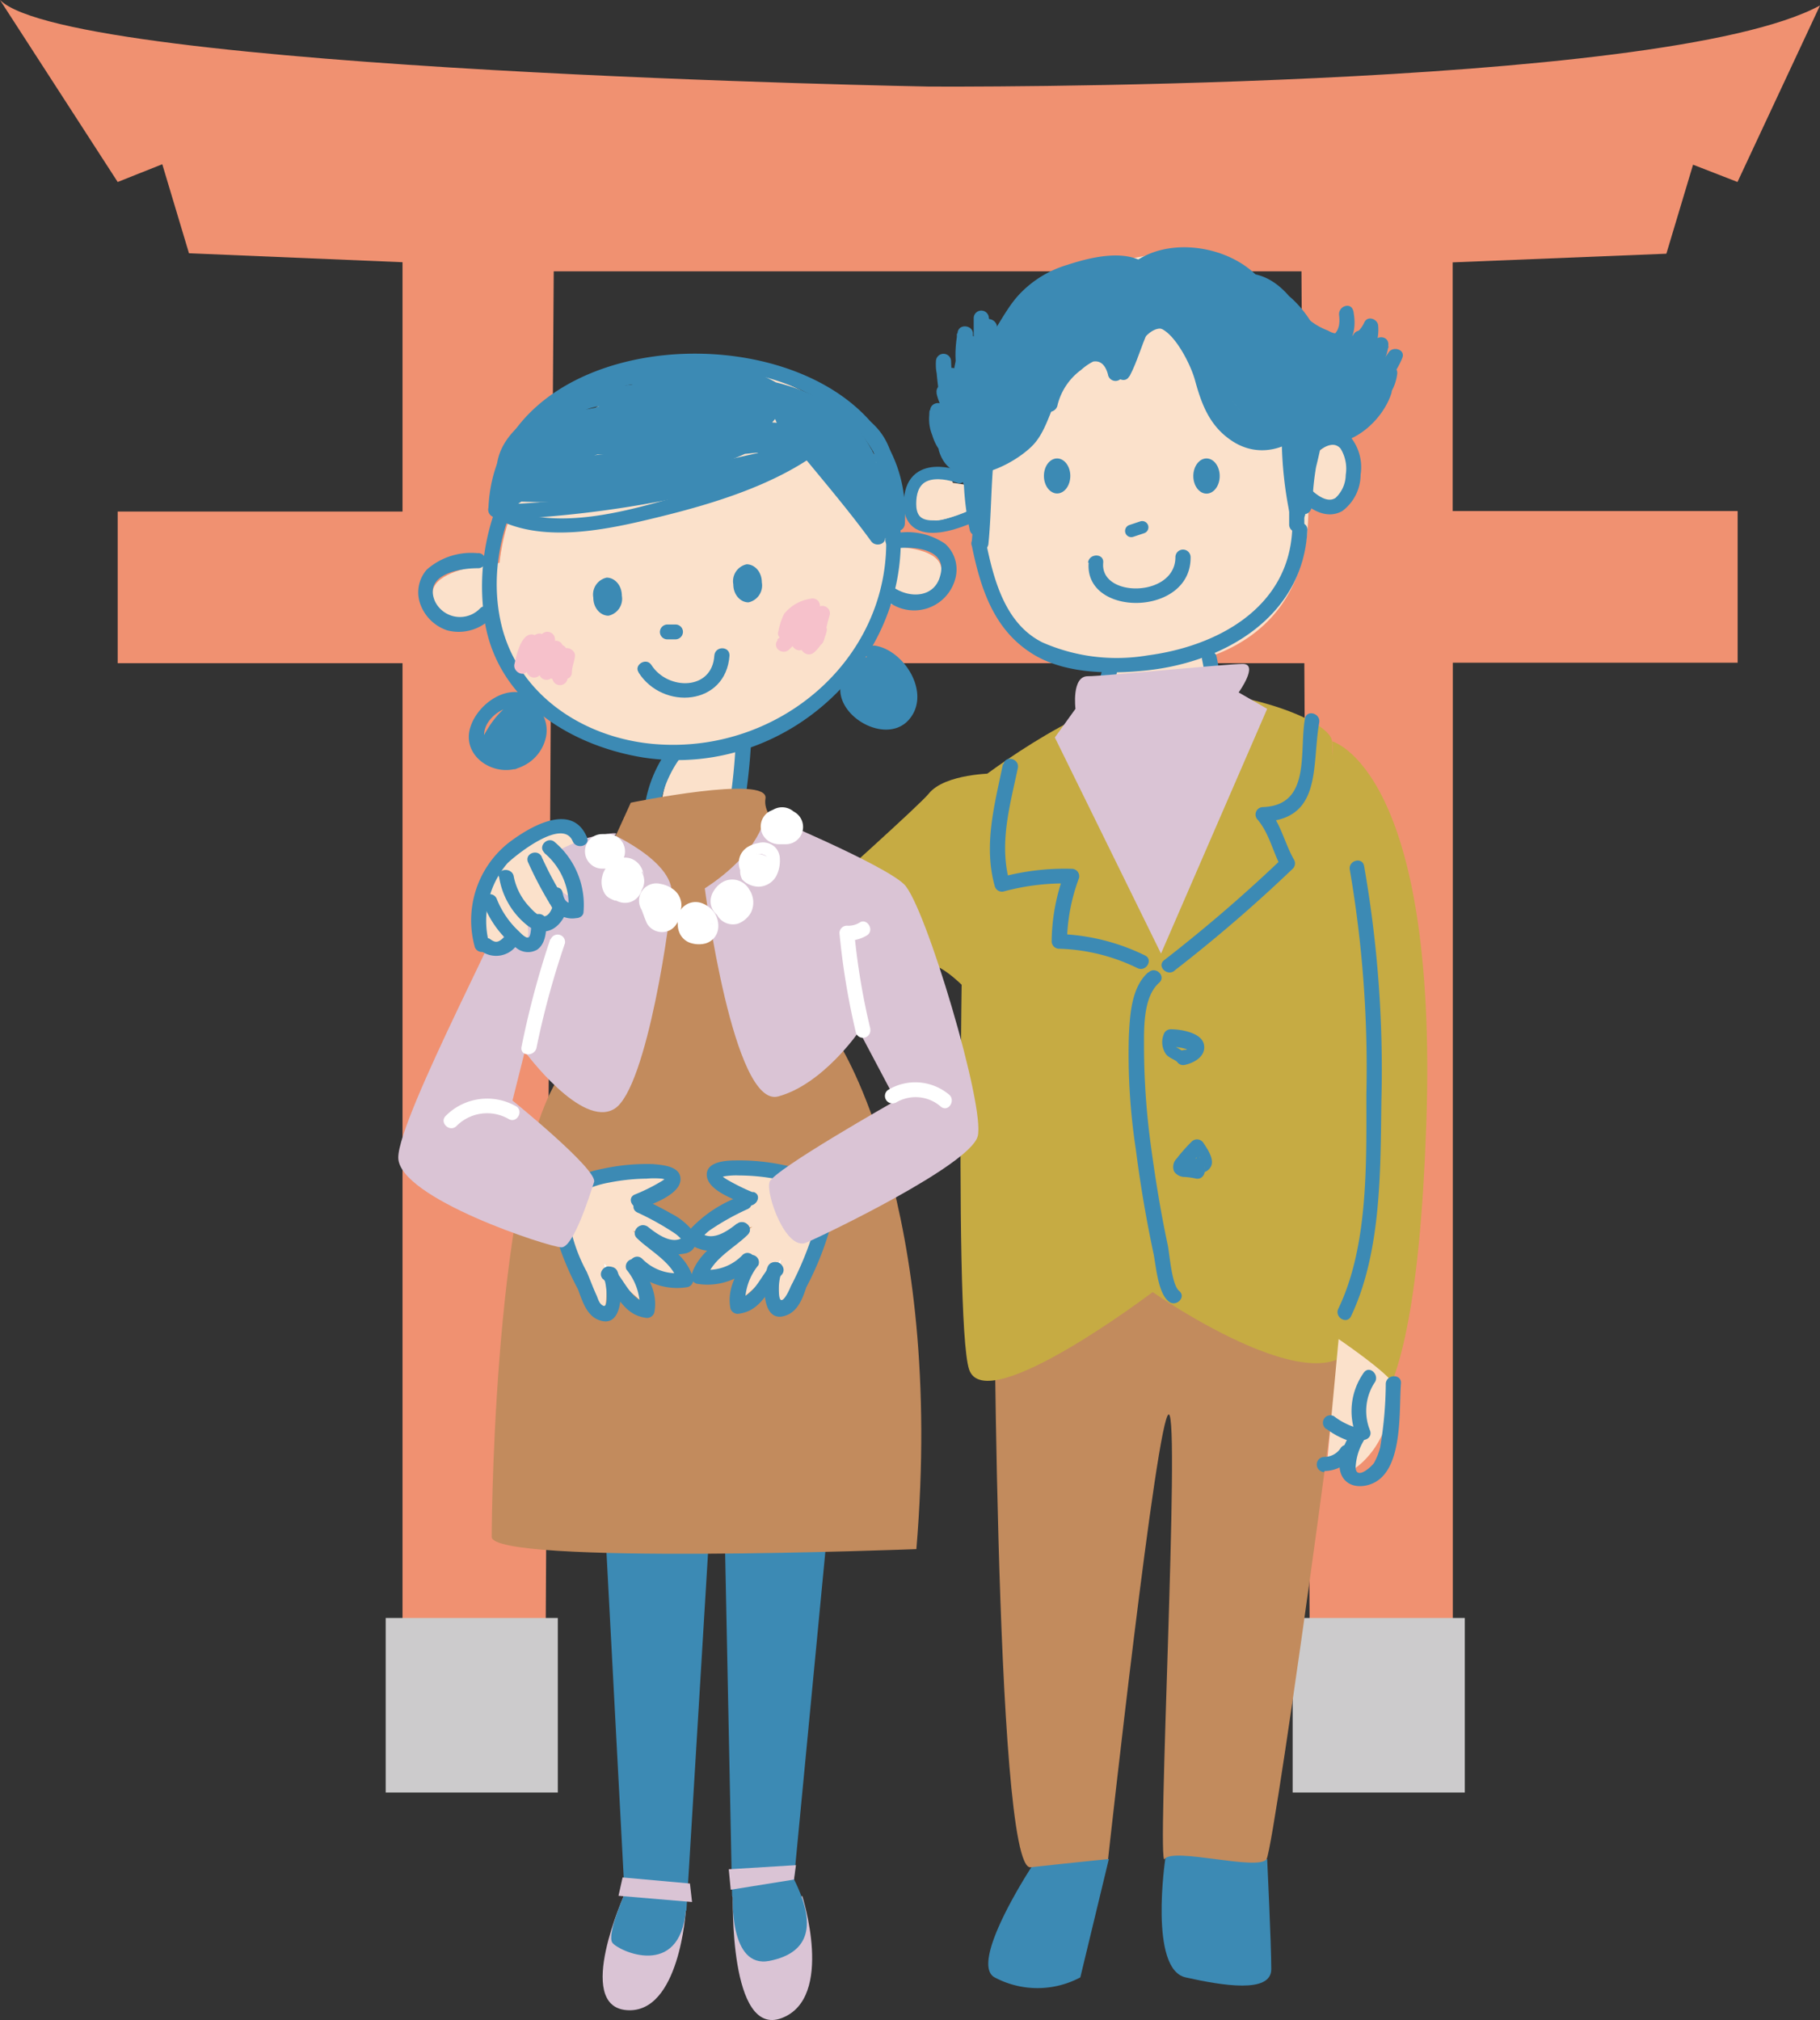 <svg xmlns="http://www.w3.org/2000/svg" xmlns:xlink="http://www.w3.org/1999/xlink" viewBox="0 0 120 133.21"><rect x="0" y="0" width="120" height="133.21" fill="#333333" stroke="none"/><defs><style>.cls-1,.cls-9{fill:none;}.cls-2{clip-path:url(#clip-path);}.cls-3{fill:#f09171;}.cls-4{fill:#cccbcc;}.cls-5{fill:#c6ab43;}.cls-6{fill:#3c8ab4;}.cls-7{fill:#c28b5d;}.cls-8{fill:#fbe1cb;}.cls-9{stroke:#3c8ab4;stroke-linecap:round;stroke-linejoin:round;stroke-width:0.82px;}.cls-10{fill:#dac4d5;}.cls-11{fill:#f6c1cb;}.cls-12{fill:#fff;}</style><clipPath id="clip-path" transform="translate(0 0)"><rect class="cls-1" width="120" height="133.21"/></clipPath></defs><title>img-obiiwai</title><g id="レイヤー_2" data-name="レイヤー 2"><g id="ds"><g class="cls-2"><path class="cls-3" d="M36.4,33.73l.11-15.84H85.81l.11,15.84Zm73.47-17,1.76-5.87L114.56,12,120,.36C109.62,6,61.34,5.71,61.31,5.71h0S4.69,4.69,0,0L7.76,12l2.94-1.17,1.76,5.87,14.08.59V33.73H7.76v10H26.54v72.86h9.39l.4-72.86H86l.4,72.86h9.39V43.7h18.78v-10H95.78V17.3Z" transform="translate(0 0)"/></g><rect class="cls-4" x="85.23" y="106.69" width="11.35" height="11.51"/><rect class="cls-4" x="25.43" y="106.69" width="11.35" height="11.51"/><g class="cls-2"><path class="cls-5" d="M65.53,51s-3.23,0-4.3,1.34S39.71,71.76,39.71,71.76l9.14,4.3S60.42,63.69,61.5,63.69s3.77,3.23,3.77,3.23Z" transform="translate(0 0)"/><path class="cls-6" d="M68,123.13s-4.14,6.32-2.42,7.26a6,6,0,0,0,5.65,0l1.88-7.8s-4.57-.54-5.11.54" transform="translate(0 0)"/><path class="cls-6" d="M76.83,122.59s-1.08,7.26,1.34,7.8,5.65,1.08,5.65-.54-.27-7.26-.27-7.26-6.19-1.61-6.72,0" transform="translate(0 0)"/><path class="cls-7" d="M65.53,79.56s0,43.84,2.42,43.57,5.11-.54,5.11-.54,3.23-29.32,4-29.32-.81,30.12-.27,29.32,6.19.81,6.72,0,6.46-43.3,6.19-46.8S69,66.38,65.53,79.56" transform="translate(0 0)"/><path class="cls-5" d="M63.65,52.12s5.92-4.84,11-6.19,13.18,1.35,13.18,3,3.23,32.54,1.88,38.73S76,85.2,76,85.2s-11,8.34-12.1,5.11-.27-38.19-.27-38.19" transform="translate(0 0)"/><path class="cls-8" d="M63.33,34.2c-2.9,2.74-5.77-3.43-.6-2.78" transform="translate(0 0)"/><path class="cls-8" d="M86,32.8s3.07,1.29,3.39-1-.65-4.52-3.71-.65-.32,2.91-.32,2.91" transform="translate(0 0)"/><path class="cls-8" d="M64.22,33.72s-2.9,1.78-4.19-.48,4.36-1.13,4.36-1.13Z" transform="translate(0 0)"/><path class="cls-8" d="M74.06,42.3s-2.69,4.3-1.34,4,7.26.81,7.53-.27-1.61-4.3-1.61-4.3Z" transform="translate(0 0)"/><path class="cls-8" d="M64,28.85c-.16,2.22,1,9.92,2,11.48,2.91,4.84,5.12,3.26,9.36,3.72,0,0,10.58.37,10.9-10,.18-5.73,1.71-11.44-3.32-14.8a34.82,34.82,0,0,0-3.87-2.06c-1.59-.81-3.65-.35-5.29.06-3.11.77-4.36.75-6.88,3-1.13,1-2,3.31-2.51,4.76s-.2,1.59-.36,3.85" transform="translate(0 0)"/></g><line class="cls-9" x1="74.59" y1="35.01" x2="75.31" y2="34.77"/><g class="cls-2"><path class="cls-6" d="M78.5,21.39c1.75,1.2,3.81,1.85,5.39,3.31l.59-.77c-2-1.18-4.47-2.44-5.42-4.71l-.47.62c2.53.32,4.7,2.5,6.43,4.21l.59-.77c-1.87-1.21-3.85-2.59-4.83-4.67l-.55.72c2.52.48,4.81,3.12,5.63,5.47l.72-.55a25.47,25.47,0,0,1-5.39-5.41l-.22.82c2.74-.91,5.28,2.89,5.85,5.15a.49.49,0,0,0,.94-.26c-.7-2.77-3.75-6.92-7.06-5.83a.5.5,0,0,0-.22.82,26.21,26.21,0,0,0,5.58,5.56.49.49,0,0,0,.72-.55c-.92-2.65-3.45-5.6-6.31-6.15a.49.49,0,0,0-.55.72c1,2.22,3.17,3.72,5.18,5,.47.31,1-.38.59-.77-1.95-1.92-4.29-4.14-7.12-4.5a.49.49,0,0,0-.47.62c1.07,2.56,3.58,4,5.87,5.29a.49.49,0,0,0,.59-.77c-1.64-1.52-3.76-2.21-5.59-3.47-.52-.36-1,.49-.49.84" transform="translate(0 0)"/><path class="cls-6" d="M81.62,19c2.71-.48,4.06,3.35,4.93,5.26a.49.49,0,0,0,.91-.25c-.29-2.49-2.49-5.51-5.17-5.65-.63,0-.63.94,0,1,2.09.11,4,2.74,4.19,4.68l.91-.25c-1.13-2.46-2.68-6.31-6-5.71-.62.11-.36,1.05.26.94" transform="translate(0 0)"/><path class="cls-6" d="M86.92,29.76c.51-.39,1.07-.64,1.47-.18a2.54,2.54,0,0,1,.34,1.73,2.11,2.11,0,0,1-.67,1.52c-.58.39-1.35-.27-1.78-.7s-1.14.25-.69.69c.76.75,1.85,1.47,2.91.88a3,3,0,0,0,1.21-2.4A3.18,3.18,0,0,0,89,28.76c-.84-.8-2-.29-2.73.31-.5.39.2,1.07.69.69" transform="translate(0 0)"/><path class="cls-6" d="M80.52,19.51c-.32,0-.64.12-1,.16s-.73.67-.25.91q2.06,1,4,2.26l.49-.84a24.13,24.13,0,0,1-4.36-2.42c-.47-.34-.94.38-.59.77A11.2,11.2,0,0,0,83.94,24a.49.49,0,0,0,.55-.72,14.8,14.8,0,0,0-3-4l-.59.77A38.26,38.26,0,0,0,84.79,23l.49-.84a4,4,0,0,1-1.76-1.6l-.67.67a10.9,10.9,0,0,1,1.51,1.05c.47.42,1.16-.27.69-.69a12.47,12.47,0,0,0-1.71-1.21.49.49,0,0,0-.67.67A5,5,0,0,0,84.79,23c.56.26,1-.52.49-.84a38.07,38.07,0,0,1-3.87-2.9c-.45-.35-1,.39-.59.77a14,14,0,0,1,2.83,3.77l.55-.72a10.34,10.34,0,0,1-4.63-3.43l-.59.77a24.1,24.1,0,0,0,4.36,2.42.49.49,0,0,0,.49-.84q-2-1.22-4-2.26l-.25.91c.32,0,.65-.12,1-.16.62-.08.62-1.06,0-1" transform="translate(0 0)"/><path class="cls-6" d="M70.57,31.38c0,.64-.39,1.16-.87,1.16s-.87-.52-.87-1.16.39-1.15.87-1.15.87.52.87,1.15" transform="translate(0 0)"/><path class="cls-6" d="M80.42,31.39c0,.64-.39,1.16-.87,1.16s-.87-.52-.87-1.16.39-1.16.87-1.16.87.52.87,1.16" transform="translate(0 0)"/><path class="cls-6" d="M83.73,19.92a13.68,13.68,0,0,1,1.16,2.55l.47-.62h-.24l.49.49a6.87,6.87,0,0,0-.29-1.49c-.11-.4-.19-.9-.68-1a.48.48,0,0,0-.47.36,2.72,2.72,0,0,0,.24,1.12c.17.53.35,1,.48,1.58a.49.49,0,0,0,.94-.26c-.11-.41-.23-.81-.36-1.21l-.18-.56s-.16-.53-.18-.41l-.47.36h0l-.42-.24a4.66,4.66,0,0,1,.41,1.71.5.5,0,0,0,.49.49h.24a.49.49,0,0,0,.47-.62,14.85,14.85,0,0,0-1.26-2.78c-.29-.56-1.13-.07-.84.49" transform="translate(0 0)"/><path class="cls-6" d="M79.56,21c.35,2.56,3,9.19,6.53,6.83a.49.49,0,0,0-.25-.91c-2.11-.13-2.71-2-3.16-3.76-.14-.53-1-.43-1,.13.15,2,1.49,3.17,3.15,4.05l.38-.89c-2.31-.33-2.8-2.3-3.29-4.26a.49.49,0,0,0-.94,0c-.91,2.48.79,4.55,3.25,5a.49.49,0,0,0,.38-.89A6.49,6.49,0,0,1,82,22.21l-.94.26a6,6,0,0,0,3.73,3.73l-.29-.72c-.8,1.11-3-2.27-3.51-2.84-.95-1.14-2.13-2.5-3.68-2.72-.5-.07-.91.62-.38.89,3.39,1.75,4,9.24,9.09,7.31.58-.22.33-1.17-.26-.94-4.27,1.61-5.28-5.63-8.34-7.21l-.38.89c2.23.31,3.72,3.14,5.09,4.67.93,1,2.22,1.8,3.21.43a.49.49,0,0,0-.29-.72,4.93,4.93,0,0,1-3-3,.49.49,0,0,0-.94.26,7.47,7.47,0,0,0,3.13,4.65l.38-.89c-1.94-.32-3.3-1.75-2.56-3.76H81c.57,2.31,1.31,4.56,4,4.94.51.07.91-.61.38-.89-1.31-.7-2.54-1.61-2.66-3.21l-1,.13c.58,2.26,1.51,4.32,4.1,4.47L85.6,27c-2.74,1.82-4.83-4.35-5.09-6.24-.09-.62-1-.36-.94.26" transform="translate(0 0)"/><path class="cls-9" d="M63.25,31.46S60,30.17,60,33.23s4.76.48,4.76.48" transform="translate(0 0)"/><path class="cls-8" d="M64.62,33.31s-2.34,1.13-3,1,.48-2.58.48-2.58l2.66.4Z" transform="translate(0 0)"/><path class="cls-6" d="M72.69,44.14a12.71,12.71,0,0,0-.45,2.06c-.09.62.85.88.94.26a12.56,12.56,0,0,1,.45-2.06c.19-.6-.75-.86-.94-.26" transform="translate(0 0)"/><path class="cls-6" d="M72.71,47.09H80a.49.49,0,0,0,.49-.49,12.76,12.76,0,0,0-.29-3.36.49.49,0,0,0-.94.26,11.8,11.8,0,0,1,.25,3.1l.49-.49H72.71a.49.49,0,0,0,0,1" transform="translate(0 0)"/><path class="cls-6" d="M71.78,37.1c-.3,3.63,6.77,3.57,6.72-.36a.49.49,0,0,0-1,0c0,2.67-5,2.7-4.76.36.05-.63-.93-.62-1,0" transform="translate(0 0)"/><path class="cls-6" d="M78.47,21.55a1.76,1.76,0,0,0-2.4-1.62,2.92,2.92,0,0,0-2,2.65c0,.63,1,.63,1,0A1.9,1.9,0,0,1,76.14,21c.82-.5,1.27,0,1.39.84.09.62,1,.36.94-.26" transform="translate(0 0)"/><path class="cls-6" d="M61.91,27.24c0,1.14.32,2.71,1.77,2.72A4.6,4.6,0,0,0,67.16,28c.9-1.23,4.84-8,6.3-5.22.3.56,1.14.06.84-.49-1.49-2.81-4.08-.1-5.31,1.45-.85,1.08-1.58,2.25-2.37,3.37-1,1.44-3.75,3.05-3.73.09a.49.49,0,0,0-1,0" transform="translate(0 0)"/><path class="cls-6" d="M61.75,25.93a3.49,3.49,0,0,0,1.63,2.27,2.26,2.26,0,0,0,2.78-.44c.47-.43-.23-1.12-.69-.69-1.16,1.06-2.53-.11-2.77-1.4-.12-.62-1.06-.36-.94.26" transform="translate(0 0)"/><path class="cls-6" d="M62.27,24.73c-.13,2.31,2,4.12,4.14,2.75.53-.34,0-1.19-.49-.84-1.5,1-2.76-.34-2.67-1.91,0-.63-.94-.63-1,0" transform="translate(0 0)"/><path class="cls-6" d="M63.24,23.23c-1,2,.26,4.7,2.7,4.12.61-.14.35-1.09-.26-.94-1.58.37-2.21-1.49-1.6-2.69.29-.56-.56-1.06-.84-.49" transform="translate(0 0)"/><path class="cls-6" d="M63.53,23.29a3.8,3.8,0,0,0,1,3,2.68,2.68,0,0,0,3.11.31c.57-.26.07-1.11-.49-.84-1.75.81-2.78-.86-2.67-2.45,0-.63-.94-.63-1,0" transform="translate(0 0)"/><path class="cls-6" d="M64.85,21.25c-.78,1.85-.52,4,1.73,4.48.62.13.88-.81.26-.94-1.57-.34-1.69-1.74-1.14-3,.24-.57-.6-1.07-.84-.49" transform="translate(0 0)"/><path class="cls-6" d="M64.13,25.51c2.66,4.22,7.31-2.82,8.55-5a.49.49,0,0,0-.84-.49c-.87,1.54-5,8-6.87,5-.34-.53-1.18,0-.84.49" transform="translate(0 0)"/><path class="cls-6" d="M64.13,25.51c1.23.56,3.11-1.39,4-2s1.79-1.35,2.74-1.94c.61-.38,1.85-1.25,1.84,0h1c-.09-2.45-2.07-2.58-3.92-1.66-1.48.73-4.37,2.85-3.85,4.84a.49.49,0,0,0,.94-.26c-.3-1.15,1.67-2.59,2.43-3.14,1.08-.78,3.34-2,3.43.22a.49.49,0,0,0,1,0c0-5.13-8.14,3.57-9,3.16-.57-.26-1.07.58-.49.84" transform="translate(0 0)"/><path class="cls-6" d="M64.42,21.86c-.17,1.81.65,3.2,2.61,2.78a7,7,0,0,0,4.22-3.25c.3-.56-.55-1-.84-.49a6.44,6.44,0,0,1-2.83,2.5,2.46,2.46,0,0,1-1.67.3c-.69-.18-.55-1.34-.51-1.85s-.92-.62-1,0" transform="translate(0 0)"/><path class="cls-6" d="M75.07,23.07c1-3.62,3.27.35,3.72,2s1,3.11,2.56,4.08c2.72,1.67,5.95-.82,6.12-3.65,0-.63-.94-.63-1,0a3.23,3.23,0,0,1-5.6,2.05c-1.26-1.27-1.2-3.6-2.11-5.13a3.47,3.47,0,0,0-2.59-1.83c-1.22-.1-1.8,1.34-2.06,2.26a.49.49,0,0,0,.94.26" transform="translate(0 0)"/><path class="cls-6" d="M73.58,22.33c-1.16-2.06-3.16.94-3.8,1.91A22.83,22.83,0,0,0,68,27.71c-.54,1.22-4.43,4.2-5.16,1.73a.49.49,0,0,0-.94.26c.87,2.94,4.69,1.16,6.15-.29.9-.9,1.16-2.28,1.76-3.37.24-.43,2.44-4,2.89-3.22a.49.49,0,0,0,.84-.49" transform="translate(0 0)"/><path class="cls-6" d="M63.53,22.58c-.14,1.38.29,3.18,1.94,3.36s2.66-1.23,3-2.7l-1-.13a16.33,16.33,0,0,1-2.63,1.37.49.49,0,0,0,.25.91A5,5,0,0,0,69.82,23L69,22.51a26.73,26.73,0,0,1-3.87,5.28.49.49,0,0,0,.48.82A6,6,0,0,0,70,24.5c.19-.54-.61-.83-.89-.38-1,1.63-2.42,3-3.41,4.66-.28.47.42,1,.77.59a13.28,13.28,0,0,0,1.69-2.43l-.89-.38c-.4,1.39-1.9,3.37-3.59,2.58l-.38.89c2.35.8,3.68-.75,4.37-2.85.19-.57-.58-.79-.89-.38-.85,1.11-2,2.28-3.52,2.09l.42.74a5,5,0,0,1,1-1.34L64,27.71a3.75,3.75,0,0,1-.64.8l.84.35V28a.49.49,0,0,0-.91-.25l-.18.18.74.42V27.6a.49.49,0,0,0-1,0v1.08c0,.46.7.7.91.25a3.77,3.77,0,0,1,.82-1l-.83-.35a7.09,7.09,0,0,1-.16.77A.49.49,0,0,0,64,29a2.69,2.69,0,0,0,2-.68l-.69-.69a4,4,0,0,0-1,2,.49.49,0,0,0,.47.62,3.49,3.49,0,0,0,3.52-2.69.49.49,0,0,0-.82-.48,8.35,8.35,0,0,0-1.56,2.55c-.19.45.51.83.82.47a11.82,11.82,0,0,0,3-6.26c0-.38-.45-.6-.74-.42-1.21.74-2.25,1.7-3.41,2.51l.72.55c.3-1.58,1.52-2.65,2.28-4a.49.49,0,0,0-.84-.49,22,22,0,0,0-2.2,3.88c-.21.51.65.87.89.38.73-1.49,1.42-3,2.15-4.48a.49.49,0,0,0-.84-.49,7.84,7.84,0,0,0-.95,1.91.49.49,0,0,0,.82.48,9.3,9.3,0,0,1,1.08-.9c.5-.39-.2-1.08-.69-.69a5.82,5.82,0,0,0-1.08.9l.82.48a6.67,6.67,0,0,1,.85-1.68l-.84-.49c-.73,1.49-1.42,3-2.15,4.48l.89.38a20.76,20.76,0,0,1,2.1-3.65L67.72,22c-.81,1.44-2.06,2.57-2.38,4.24-.07.38.33.82.72.55,1.16-.81,2.2-1.77,3.41-2.51l-.74-.42A10.67,10.67,0,0,1,66,29.4l.82.48a6.76,6.76,0,0,1,1.31-2.12l-.82-.48a2.5,2.5,0,0,1-2.58,2l.47.62A3.12,3.12,0,0,1,66,28.3c.48-.42-.21-1.08-.69-.69s-.56.32-1.27.39l.47.62a9.42,9.42,0,0,0,.2-1c.06-.44-.56-.62-.84-.35a4.53,4.53,0,0,0-1,1.17l.91.25V27.6a.49.49,0,0,0-1,0v.72a.49.49,0,0,0,.74.42,1.65,1.65,0,0,0,.53-.53L63.17,28v.9a.49.49,0,0,0,.83.35,6.21,6.21,0,0,0,.79-1c.32-.49-.37-.94-.77-.59a6,6,0,0,0-1.15,1.53.49.49,0,0,0,.42.74c1.88.24,3.32-1.19,4.37-2.57l-.89-.38c-.51,1.55-1.33,2.8-3.16,2.17-.52-.18-.88.66-.38.89,2.27,1.07,4.42-1.06,5-3.16.15-.52-.65-.89-.89-.38a12.17,12.17,0,0,1-1.54,2.23l.77.59c1-1.66,2.37-3,3.41-4.66l-.89-.38a5,5,0,0,1-3.78,3.42l.47.82a27.73,27.73,0,0,0,4-5.48.49.49,0,0,0-.84-.49,4,4,0,0,1-3.88,1.91l.25.91c.83-.46,3.11-1.05,3.11-2.22,0-.54-.85-.68-1-.13-.2,1-.66,2-1.79,2s-1.29-1.59-1.2-2.41c.07-.63-.91-.62-1,0" transform="translate(0 0)"/><path class="cls-6" d="M64.26,24.61c2.17-1.35,2.73-4.12,4.84-5.56,1.37-.93,5.7-2.29,6.45-.11l.82-.48c-4.13-4-9.31,1.24-11.35,4.94a.49.49,0,0,0,.84.49,27.07,27.07,0,0,1,4-4.56c.45-.45-.22-1.11-.69-.69a36.2,36.2,0,0,0-3.41,3.59l.77.59a15.51,15.51,0,0,1,4.49-4.31L70.36,18a13.62,13.62,0,0,1-2.74,3.91l.77.59a10.74,10.74,0,0,1,3.95-3.77L71.66,18A12.69,12.69,0,0,1,69,21.33l.77.59A10.21,10.21,0,0,1,73.23,18l-.72-.55a7.41,7.41,0,0,1-2.2,3.73l.77.59a10.26,10.26,0,0,1,2.43-3.49l-.84-.35a3.81,3.81,0,0,1-1.47,2.7l.82.48a2.62,2.62,0,0,1,1.21-1.68L72.49,19a3.25,3.25,0,0,1-.29,1.91l.84.49.9-1.79L73,19.35a5,5,0,0,1-.16,1.48.49.49,0,0,0,.89.38,9.42,9.42,0,0,1,1.36-1.34l-.82-.48a2.78,2.78,0,0,1-1.21,1.5l.72.55c.25-.61.72-.75,1.21-1l-.72-.29a.84.84,0,0,1-.13.88l.89.12c-.05-.3-.13-.59-.18-.9a.49.49,0,0,0-.82-.22c-1.29,1.36-3,1.95-3.71,3.8-.2.52.65.87.89.38.43-.9,2.15-2.12,2.14-.25,0,.59.76.61,1,.13.38-.93,1.81-3.58,3.05-1.85.37.51,1.21,0,.84-.49-1.83-2.54-4,.09-4.84,2.09l1,.13c0-2.86-3-2.25-4-.25l.89.38c.6-1.59,2.35-2.2,3.46-3.37l-.82-.22c.05.3.13.59.18.9a.49.49,0,0,0,.89.12,1.86,1.86,0,0,0,.23-1.63.5.5,0,0,0-.72-.29,2.42,2.42,0,0,0-1.66,1.55c-.17.4.38.77.72.55a4.06,4.06,0,0,0,1.66-2.08c.2-.48-.49-.78-.82-.48a10.46,10.46,0,0,0-1.51,1.53l.89.38a7.73,7.73,0,0,0,.2-1.74.49.49,0,0,0-.91-.25l-.9,1.79c-.28.56.56,1.06.84.49a4.38,4.38,0,0,0,.43-2.4c0-.33-.42-.66-.74-.42a3.77,3.77,0,0,0-1.66,2.27.49.49,0,0,0,.82.48,4.75,4.75,0,0,0,1.76-3.39.49.49,0,0,0-.84-.35,10.91,10.91,0,0,0-2.59,3.68c-.22.48.36,1,.77.59a8.37,8.37,0,0,0,2.46-4.16.49.49,0,0,0-.72-.55A11.16,11.16,0,0,0,69,21.43a.49.49,0,0,0,.77.59,13.45,13.45,0,0,0,2.77-3.51.49.49,0,0,0-.67-.67A11.77,11.77,0,0,0,67.54,22c-.32.46.4,1,.77.59a14.87,14.87,0,0,0,3-4.34.49.49,0,0,0-.72-.55,16.75,16.75,0,0,0-4.84,4.66c-.3.46.4,1,.77.59a36.08,36.08,0,0,1,3.41-3.59l-.69-.69A28.08,28.08,0,0,0,65,23.41l.84.49c1.69-3.08,6.23-8.21,9.81-4.74.34.32,1,0,.82-.48-.89-2.58-4.07-1.88-6.08-1.22a7.12,7.12,0,0,0-3.23,2c-1.24,1.36-1.8,3.32-3.42,4.33-.53.33,0,1.18.49.84" transform="translate(0 0)"/><path class="cls-6" d="M68.31,27.23c.72-.74,1.36-1.54,2.1-2.26s2.16-2,2.64-.29a.49.49,0,0,0,1-.13c0-1.44-.94-2.27-2.32-1.6a5.31,5.31,0,0,0-3,3.75c-.08.62.9.62,1,0a4.09,4.09,0,0,1,1.54-2.3c.69-.61,1.82-1.24,1.79.15l1-.13c-1.17-4.13-5,.74-6.38,2.12-.44.45.25,1.14.69.69" transform="translate(0 0)"/><path class="cls-6" d="M74.48,24.8c.5-.94.77-2,1.21-2.94.52-1.12,1.2-1.83,2.32-.9.48.4,1.18-.29.69-.69-1.1-.91-2.37-1.09-3.3.15s-1.1,2.63-1.78,3.9c-.3.56.55,1.05.84.49" transform="translate(0 0)"/><path class="cls-6" d="M73.23,22.64c1.29-1,2.13-2.4,3.33-3.48l-.82-.48A9.52,9.52,0,0,1,74,21.61l.91.25V20.78a.49.49,0,0,0-.91-.25,9.32,9.32,0,0,1-.82,1.16l.82.47A2.79,2.79,0,0,1,75.2,20a.49.49,0,0,0,0-.84c-.75-.43-.86-.29-1.49.26l.77.1.1.05-.77-.59c-.25.32-.4.22,0,.31l.34.6c.11-.69-.32-.27.38-.38.51-.08.42-.81,0-.94s-.39-.14-.2,0l-.72.55a1.21,1.21,0,0,1,.44.28l.47-.82c-.42-.1-.22,0-.42-.31a.5.5,0,0,0-.77-.1l-.5.23.38.89c1.22-.62,3,.18,4.17.72l.12-.89a8.51,8.51,0,0,1-3.46.34l.25.91A5.65,5.65,0,0,1,77.87,20L78,19a2.73,2.73,0,0,1-2.34-.57l-.1.77c1.17-.72,2.84-.69,3.46.72l.67-.67a4.91,4.91,0,0,0-4.14-.95.49.49,0,0,0,.13,1,2.91,2.91,0,0,1,3.16,1.55l.55-.72a2.13,2.13,0,0,1-1.09-1.63l-.6.6a2.81,2.81,0,0,1,1.68,1.39l.84-.49a3.88,3.88,0,0,1-.54-.9l-.77.59c.44.57.43.64,1,1a.49.49,0,0,0,.72-.55c-.62-2.48-4-3-5.92-1.73l.72.55c1-3.5,5.33-.76,5.87,1.61.14.62,1,.35.94-.26-.41-2.53-3.4-2.85-5.49-2.87l.13,1c1.21-.17,2.82-.64,3.57.67l.42-.74a3.35,3.35,0,0,1-2.16-.93l-.48.82,1.61.54a.49.49,0,0,0,.38-.89c-2-1-4.53-1.31-6.33.26l.77.59c1.77-2.53,7.11-1.62,8.25,1.14l.72-.55c-1.43-1.05-2.69-2.1-4.55-2a.49.49,0,0,0,0,1,16.3,16.3,0,0,1,2.56.34l.13-1h-.9a.49.49,0,0,0-.25.91c1.36.81,1.81,2.23,2.29,3.65.2.59,1.14.34.94-.26-.56-1.68-1.15-3.29-2.74-4.24l-.25.91h.9c.54,0,.68-.85.13-1a17.88,17.88,0,0,0-2.82-.38v1c1.66-.05,2.8,1,4.06,1.91a.49.49,0,0,0,.72-.55c-1.47-3.57-7.74-4.65-10-1.37-.34.48.37.94.77.59,1.44-1.26,3.57-.91,5.15-.1l.38-.89-1.61-.54a.49.49,0,0,0-.47.82,4.51,4.51,0,0,0,2.86,1.22.49.49,0,0,0,.42-.74c-1-1.78-2.95-1.36-4.68-1.12-.56.08-.4,1,.13,1,1.65,0,4.22.11,4.55,2.15l.94-.26c-.77-3.38-6.52-6.07-7.76-1.61a.49.49,0,0,0,.72.55c1.39-.9,4-.73,4.48,1.14l.72-.55a2.74,2.74,0,0,1-.8-.82c-.35-.46-1,.12-.77.59a3.89,3.89,0,0,0,.54.9.49.49,0,0,0,.84-.49A3.93,3.93,0,0,0,78,18.16c-.37-.15-.68.28-.6.6a2.87,2.87,0,0,0,1.78,2.31c.44.17.72-.38.55-.72a3.83,3.83,0,0,0-4-2l.13,1a4,4,0,0,1,3.39.85c.44.33.84-.28.67-.67-.82-1.87-3.2-2.05-4.79-1.07a.49.49,0,0,0-.1.77A3.73,3.73,0,0,0,78,20c.5-.06.72-.83.13-1a6.79,6.79,0,0,0-4.32.41c-.47.2-.2.9.25.91A9.14,9.14,0,0,0,77.77,20c.35-.14.54-.69.12-.89-1.5-.72-3.55-1.53-5.16-.72-.5.26-.15,1,.38.89A2.14,2.14,0,0,0,74,18.8l-.77-.1a1.21,1.21,0,0,0,1,.76.49.49,0,0,0,.48-.82,1.44,1.44,0,0,0-.64-.43.49.49,0,0,0-.72.55c.15.52.39.55.88.7v-.94c-.85.13-.93.21-1.06,1.06a.5.5,0,0,0,.34.6c.52.12.81-.4,1.09-.76s-.37-.92-.77-.59A.85.85,0,0,0,73.64,20a.49.49,0,0,0,.77.1c.52-.45-.22-.4.3-.1v-.84A3.64,3.64,0,0,0,73,21.91c-.09.44.47.88.82.48a12.15,12.15,0,0,0,1-1.35l-.91-.25v1.08a.49.49,0,0,0,.91.25,10.19,10.19,0,0,0,1.84-3.16.49.49,0,0,0-.82-.48c-1.13,1-1.91,2.4-3.13,3.33-.49.38,0,1.23.49.84" transform="translate(0 0)"/><path class="cls-6" d="M79.21,23.41a20.21,20.21,0,0,0,1,3.06,4.64,4.64,0,0,0,2.31,2.21c1.69.88,4.27,1.38,5.13-.77a.49.49,0,0,0-.6-.6,3,3,0,0,1-3.65-1.13c-.36-.43-1.06.13-.77.59,1.18,1.88,4.1,3.32,5.33.72a.49.49,0,0,0-.67-.67c-1.56.7-2.62-.34-3.28-1.62l-.67.67a8.35,8.35,0,0,0,3.52,1.48.49.49,0,0,0,.48-.82c-.81-.81-1.6-1.63-2.33-2.51-.37-.45-1,.12-.77.59a12.27,12.27,0,0,0,1.69,2.25c.33.41.91,0,.82-.48a5.48,5.48,0,0,0-2.38-3.34c-.32-.23-.71.09-.74.42a2.24,2.24,0,0,0,2,2.44.49.49,0,0,0,.55-.72,14.68,14.68,0,0,0-1.51-2.07l-.69.69c.8.82,1.54,1.69,2.33,2.51A.49.49,0,0,0,87.1,26c0-.68.05-2.17-.75-2.46a.49.49,0,0,0-.55.72,3.31,3.31,0,0,1,.34.61l.6-.6a8.91,8.91,0,0,1-4.09-2.92l-.59.77c2,1.17,4.4,2.18,6.59.9L88,22.33a2,2,0,0,1-3.36.62c-.34-.44-1.07.13-.77.59,1.23,1.9,4,2.6,5.61.81.43-.46-.26-1.16-.69-.69A4.53,4.53,0,0,1,85,25.31a.49.49,0,0,0-.35.84,3.13,3.13,0,0,0,4.89-.28c.33-.44-.42-1-.77-.59a3.39,3.39,0,0,1-3.47,1.31c-.51-.09-.91.64-.38.89a3.92,3.92,0,0,0,5.15-1.07c.33-.45-.39-1-.77-.59a4.31,4.31,0,0,1-3.83,1.67c-.52-.08-.89.6-.38.89,2.2,1.26,4.4.72,5.51-1.61.27-.57-.57-1.06-.84-.49-.88,1.85-2.41,2.27-4.17,1.26l-.38.89A5.26,5.26,0,0,0,90,26.51l-.77-.59a2.9,2.9,0,0,1-3.82.72l-.38.89A4.34,4.34,0,0,0,89.47,26l-.77-.59a2.14,2.14,0,0,1-3.36.08l-.35.83a5.44,5.44,0,0,0,4.47-1.94l-.69-.69A2.6,2.6,0,0,1,84.7,23l-.77.59c1.31,1.69,4.09,1,4.89-.82.19-.42-.21-.94-.67-.67-1.87,1.09-3.92.08-5.6-.9A.49.49,0,0,0,82,22a9.78,9.78,0,0,0,4.52,3.17.49.49,0,0,0,.6-.6,4.49,4.49,0,0,0-.44-.85l-.55.72c-.13,0,0,1.28,0,1.51l.83-.35c-.79-.82-1.53-1.69-2.33-2.51-.44-.45-1.11.23-.69.69a13.2,13.2,0,0,1,1.36,1.87l.55-.72a1.38,1.38,0,0,1-1.25-1.5l-.74.42a4.46,4.46,0,0,1,1.93,2.76l.82-.48a11.13,11.13,0,0,1-1.54-2.05l-.77.59c.73.88,1.52,1.7,2.33,2.51l.48-.82A7.78,7.78,0,0,1,83.81,25c-.43-.31-.87.27-.67.67.94,1.85,2.63,2.86,4.61,2L87.08,27c-.91,1.92-2.87.51-3.64-.72l-.77.59a3.83,3.83,0,0,0,4.6,1.38l-.6-.6c-.59,1.48-2.68.67-3.69.19a3.84,3.84,0,0,1-2.16-2.4c-.29-.79-.58-3.24-1.88-3-.62.13-.36,1.07.26.94" transform="translate(0 0)"/><path class="cls-6" d="M83.45,23a3.15,3.15,0,0,0,2.47,3.68c2.12.62,3.28-.94,4.17-2.58a.49.49,0,0,0-.84-.49,4.36,4.36,0,0,1-3.12,2.11c-.56.09-.4.94.13,1,2.48.08,3.82-2.18,3.9-4.43a.49.49,0,0,0-.91-.25,5,5,0,0,1-2.16,2.16l.67.67a7.28,7.28,0,0,1,1.18-1.69l-.69-.69c-.37.41-.7.85-1.08,1.26l.69.69A5.83,5.83,0,0,0,88.64,23c.14-.3,0-.78-.42-.74a6.22,6.22,0,0,0-1.38.38c-.59.21-.34,1.15.26.94a5.19,5.19,0,0,1,1.12-.34l-.42-.74a5,5,0,0,1-.64,1.16c-.4.48.26,1.16.69.69s.7-.85,1.08-1.25-.26-1.15-.69-.69A8.29,8.29,0,0,0,86.9,24.3a.49.49,0,0,0,.67.67,5.87,5.87,0,0,0,2.51-2.51l-.91-.25c-.05,1.72-1,3.52-2.92,3.45l.13,1a5.3,5.3,0,0,0,3.7-2.56l-.84-.49C88.58,24.79,88,26,86.39,25.77a2.21,2.21,0,0,1-2-2.52c.13-.62-.81-.88-.94-.26" transform="translate(0 0)"/><path class="cls-6" d="M84.7,25c1,3.08,4.92,1.44,5.91-.78l-.89-.38a4.51,4.51,0,0,1-3.24,3.25.49.49,0,0,0,0,.94c2.31.72,3.92-1.09,4.37-3.21H89.9c.14.93.12,1.92-.79,2.43a5,5,0,0,1-2.87.18c-.63-.08-.62.9,0,1a5.31,5.31,0,0,0,3.67-.5c1.1-.75,1.11-2.16.93-3.34-.07-.48-.85-.46-.94,0-.33,1.58-1.36,3.09-3.16,2.53v.94a5.51,5.51,0,0,0,3.93-3.93c.16-.52-.66-.89-.89-.38-.6,1.34-3.43,3.23-4.13,1-.19-.6-1.13-.34-.94.26" transform="translate(0 0)"/><path class="cls-6" d="M84.51,28.85A25.57,25.57,0,0,0,85.06,34c.12.55,1,.41,1-.13,0-1.8.17-3.58.18-5.38h-1v4.12a.49.49,0,0,0,1,.13,42.14,42.14,0,0,0,1.08-4.48.49.49,0,0,0-.94-.26,18.22,18.22,0,0,0-.91,5.34.49.49,0,0,0,1,.13,2,2,0,0,1,.13-.43c.31-.55-.54-1-.84-.49a4,4,0,0,0-.23.66l1,.13a17.19,17.19,0,0,1,.88-5.08L86.32,28a42.43,42.43,0,0,1-1.08,4.48l1,.13V28.49a.49.49,0,0,0-1,0c0,1.79-.17,3.58-.18,5.38l1-.13a24.4,24.4,0,0,1-.52-4.89.49.49,0,0,0-1,0" transform="translate(0 0)"/><path class="cls-6" d="M64.42,30.11c-.19,1.91-.17,3.83-.36,5.74h1c0-1.84.25-3.93-.6-5.63a.49.49,0,0,0-.91.25,17.87,17.87,0,0,0,.38,4.43.49.49,0,0,0,1-.13,8.28,8.28,0,0,0-.61-3.47c-.25-.58-1.1-.08-.84.49a7.19,7.19,0,0,1,.47,3l1-.13a16.86,16.86,0,0,1-.34-4.17l-.91.25c.76,1.51.48,3.5.47,5.13,0,.64.92.61,1,0,.19-1.91.17-3.83.36-5.74.06-.63-.91-.62-1,0" transform="translate(0 0)"/><path class="cls-6" d="M63.3,29.26c-.89.11-1-1.63-.95-2.2s-.84-.66-1-.13a2.79,2.79,0,0,0,2.31,3.47c.62.1.88-.85.26-.94a1.82,1.82,0,0,1-1.63-2.27l-1-.13c-.13,1.11.4,3.37,1.92,3.18.62-.07.62-1.05,0-1" transform="translate(0 0)"/><path class="cls-6" d="M63.05,26.75a17.84,17.84,0,0,1-.34-2.92.49.49,0,0,0-1,0A3,3,0,0,0,64.24,27c.62.11.88-.83.26-.94a2.09,2.09,0,0,1-1.79-2.22h-1A19.6,19.6,0,0,0,62.11,27c.11.62,1.06.36.94-.26" transform="translate(0 0)"/><path class="cls-6" d="M64.15,25.8V22c0-.54-.86-.68-1-.13-.38,2-.12,4.1,1.66,5.39.51.37,1-.48.49-.84-1.39-1-1.5-2.73-1.21-4.29l-1-.13V25.8a.49.49,0,0,0,1,0" transform="translate(0 0)"/><path class="cls-6" d="M65.22,24.55V21h-1a3.2,3.2,0,0,0,3.18,3.18c.63,0,.63-1,0-1a2.2,2.2,0,0,1-2.2-2.2.49.49,0,0,0-1,0v3.59a.49.49,0,0,0,1,0" transform="translate(0 0)"/><path class="cls-6" d="M80.4,22c-1-.52-1.31.45-1.19,1.28a8.26,8.26,0,0,0,1.06,3,.49.49,0,0,0,.84-.49c-.53-1.2-1.3-2.33-1.19-3.7l-.91.25a7,7,0,0,0,1.69,2.07.49.49,0,0,0,.83-.35c0-.6.16-1.19.18-1.79l-.91.25a18.84,18.84,0,0,1,1.26,1.79c.3.55,1.14.06.84-.49A18.84,18.84,0,0,0,81.65,22a.49.49,0,0,0-.91.25c0,.6-.16,1.19-.18,1.79l.84-.35a6.29,6.29,0,0,1-1.54-1.87c-.22-.49-.88-.19-.91.25-.13,1.55.72,2.83,1.32,4.19l.84-.49a7.2,7.2,0,0,1-.63-1.5,9.84,9.84,0,0,1-.28-1,2.73,2.73,0,0,1-.07-.46c0-.28-.32,0-.23,0,.56.29,1.06-.56.49-.84" transform="translate(0 0)"/><path class="cls-6" d="M79.14,24.14A16.8,16.8,0,0,0,80.47,28,3.07,3.07,0,0,0,84,29.14c.61-.15.35-1.09-.26-.94-2.83.67-3.06-2.33-3.7-4.32-.19-.6-1.14-.34-.94.26" transform="translate(0 0)"/><path class="cls-6" d="M84.75,20.85a5.17,5.17,0,0,0,2.9,2c1.55.32,1.83-1.14,1.58-2.33-.13-.63-1-.35-.94.26.1.77-.11,1.38-.91,1.55-.62.13-.35,1.08.26.94,1.37-.3,1.77-1.48,1.6-2.75l-.94.26c.06.29.2.84,0,1.09s-.61,0-.76-.08a4.29,4.29,0,0,1-1.89-1.39c-.37-.5-1.22,0-.84.49" transform="translate(0 0)"/><path class="cls-6" d="M86.72,23a2.93,2.93,0,0,0,4.08-1.25l-.91-.25c.08.91-.56,2.76-1.78,2.09-.55-.31-1,.54-.49.84,1.9,1.06,3.4-1.2,3.25-2.93,0-.44-.68-.73-.91-.25a1.94,1.94,0,0,1-2.74.9c-.57-.26-1.07.58-.49.84" transform="translate(0 0)"/><path class="cls-6" d="M87.44,23.9A1.82,1.82,0,0,0,89.68,25a3.38,3.38,0,0,0,1.88-2.16l-1-.13c0,1-1.21,2.14-2.25,1.86a.49.49,0,0,0-.26.94c1.67.45,3.41-1.18,3.49-2.8,0-.58-.78-.62-1-.13A2.69,2.69,0,0,1,89.55,24c-.6.37-1-.12-1.26-.63s-1.12-.07-.84.49" transform="translate(0 0)"/><path class="cls-6" d="M85.9,28.3c2,2.23,5.12-.09,5.84-2.37a.49.49,0,0,0-.82-.48,6.26,6.26,0,0,1-3.37,1.85c-.62.1-.36,1,.26.94a7.16,7.16,0,0,0,3.8-2.1l-.82-.48c-.5,1.59-2.71,3.58-4.2,1.94-.42-.47-1.11.23-.69.69" transform="translate(0 0)"/><path class="cls-6" d="M88.34,25.87c1.87.82,3.44-.58,4.12-2.27.22-.55-.59-.79-.89-.38a4.69,4.69,0,0,1-3.16,2.09c-.62.08-.62,1.06,0,1a5.77,5.77,0,0,0,4-2.57l-.89-.38c-.42,1-1.47,2.22-2.69,1.68-.57-.25-1.07.59-.49.84" transform="translate(0 0)"/><path class="cls-6" d="M89.12,27.37a3.08,3.08,0,0,0,3-2.69c.1-.62-.84-.88-.94-.26a2.13,2.13,0,0,1-2,2,.49.49,0,0,0,0,1" transform="translate(0 0)"/><path class="cls-6" d="M85,29.21v5.38a.49.49,0,0,0,1,0V29.21a.49.49,0,0,0-1,0" transform="translate(0 0)"/><path class="cls-6" d="M64.08,36c.56,2.74,1.4,5.4,3.82,7,2.16,1.46,5.28,1.47,7.77,1.2,5.17-.57,10.27-3.61,10.53-9.26,0-.63-.95-.63-1,0-.24,5.14-4.94,7.68-9.55,8.28a12.18,12.18,0,0,1-6.92-.86c-2.48-1.24-3.22-4.17-3.73-6.66-.13-.62-1.07-.35-.94.26" transform="translate(0 0)"/><path class="cls-10" d="M70.91,46.74s-.27-2.15.81-2.15,9.14-.81,10.22-.81-.27,1.88-.27,1.88l1.88,1.08-7,16.14-7-14.25Z" transform="translate(0 0)"/><path class="cls-6" d="M39.84,99.59l1.34,25.28s-.81,4,1.08,3.77,3-2.69,3-2.69l1.61-26.63Z" transform="translate(0 0)"/><path class="cls-6" d="M54.77,98.65l-2.42,25.28s.81,4-1.08,3.77-3-2.69-3-2.69l-.54-26.63Z" transform="translate(0 0)"/><path class="cls-8" d="M44.74,49.19s-2.56,6-.15,5.61a14.51,14.51,0,0,0,4.34-1.46s.94-8.89-4.19-4.16" transform="translate(0 0)"/><path class="cls-8" d="M55.36,36.2s7.75-1.05,6.6,2c-.81,2.15-6.08,1.75-6.08,1.75Z" transform="translate(0 0)"/><path class="cls-8" d="M44.66,49.58S32.41,50,32.85,38.23c.38-10,10.32-15.15,16.89-13.61S61,32.23,58.79,39.2s-9,11.29-14.14,10.37" transform="translate(0 0)"/><path class="cls-6" d="M59,36.17c1.2-.17,3.48,0,3,1.76-.35,1.44-1.9,1.55-3,.86-.53-.34-1,.5-.49.84A2.81,2.81,0,0,0,63,38.11a2.28,2.28,0,0,0-.68-2.25,4.4,4.4,0,0,0-3.59-.63c-.62.09-.36,1,.26.94" transform="translate(0 0)"/><path class="cls-8" d="M35,37s-7.82,0-6.28,2.84c1.09,2,6.26.93,6.26.93Z" transform="translate(0 0)"/><path class="cls-6" d="M31.52,36.48a4.42,4.42,0,0,0-3.38,1.08,2.27,2.27,0,0,0-.41,2.32,2.83,2.83,0,0,0,1.77,1.69,3,3,0,0,0,2.86-.78c.48-.41-.21-1.1-.69-.69a1.83,1.83,0,0,1-3-.47c-.73-1.76,1.64-2.17,2.85-2.16a.49.49,0,0,0,0-1" transform="translate(0 0)"/><path class="cls-6" d="M44,42.16l.54,0a.5.5,0,0,0,.49-.49.49.49,0,0,0-.49-.49l-.54,0a.5.5,0,0,0-.49.49.49.49,0,0,0,.49.49" transform="translate(0 0)"/><path class="cls-6" d="M42.1,44.34c1.61,2.53,5.77,2.19,6-1.12,0-.63-.94-.63-1,0-.14,2.34-3.08,2.31-4.15.63-.34-.53-1.18,0-.84.49" transform="translate(0 0)"/><path class="cls-11" d="M52.28,41.82c.09-.24.09-.52.19-.75.2-.44.82-.55,1.24-.64l-.55-.72a9.37,9.37,0,0,1-1.91,2.46l.77.59a3.34,3.34,0,0,1,1.1-1,14.32,14.32,0,0,0,1.38-1l-.82-.48c-.16.53-.22,1.09-.37,1.62,0-.14.28-.18,0-.12l-.76.15c-.62.14-.35,1.06.26.94a4,4,0,0,0,1.5-1l-.84-.35c0-.12,0,0,0,0s-.13.23-.2.34l-.18.26c-.07.09-.07.07,0,.06l.38,0h0l.34.34c0,.19,0,.23,0,.12a2.62,2.62,0,0,1,.14-.28c.28-.56-.56-1.06-.84-.49a1.42,1.42,0,0,0-.27.92.52.52,0,0,0,.87.2,2.63,2.63,0,0,0,.81-1.44c0-.46-.54-.6-.84-.35s-.7.7-1.07.77l.26.94c.48-.11,1-.09,1.37-.51a1.29,1.29,0,0,0,.16-.56,10.9,10.9,0,0,1,.3-1.26.49.49,0,0,0-.82-.48c-.87.72-2,1.16-2.64,2.16-.31.49.37.95.77.59A10.18,10.18,0,0,0,54,40.2a.49.49,0,0,0-.55-.72,2.76,2.76,0,0,0-1.75,1,4.34,4.34,0,0,0-.37,1.11c-.23.59.72.84.94.26" transform="translate(0 0)"/><path class="cls-6" d="M36.93,27.35A15,15,0,0,0,32,41.2c.94,5.08,5.66,8,10.47,8.76,9.82,1.47,18.62-7.29,16.64-17.08-.13-.62-1.07-.36-.94.26C60,42.3,52,49.9,43,49.05c-4.7-.45-9-3.38-10-8.11S34.1,31.12,37.62,28c.48-.42-.22-1.11-.69-.69" transform="translate(0 0)"/><path class="cls-6" d="M33.13,34.25A71.37,71.37,0,0,0,43.83,33c2.69-.58,6.31-1.26,8.22-3.43.25-.29.11-.88-.35-.84-5.77.57-11.55,1.13-17.31,1.87-.41.05-.75.69-.25.91,5.21,2.29,11.54-1,16.56-2.46l-.38-.89C45.93,31.25,40,30,35,31.62c-.43.14-.51.85,0,.94,4,.75,8.35-1.41,12.13-2.58.6-.19.34-1.13-.26-.94-3.56,1.11-7.8,3.29-11.61,2.58v.94c5-1.61,11-.41,15.52-3.59a.49.49,0,0,0-.38-.89c-2.48.71-4.9,1.61-7.39,2.29s-5.8,1.42-8.42.27l-.25.91c5.76-.74,11.53-1.3,17.31-1.87l-.35-.83c-1.8,2-5.25,2.62-7.79,3.18a66.94,66.94,0,0,1-10.43,1.24c-.63,0-.63,1,0,1" transform="translate(0 0)"/><path class="cls-6" d="M33.16,33.61c.38-12.92,26.24-12.28,25.5.94,0,.63.94.63,1,0,.81-14.46-27-15.15-27.46-.94a.49.49,0,0,0,1,0" transform="translate(0 0)"/><path class="cls-6" d="M34.25,29.9c.09.58-.36.48.38.35.56-.09,1.13-.14,1.7-.19,1.44-.13,2.89-.2,4.33-.26a54.87,54.87,0,0,1,7.9,0v-1a79.15,79.15,0,0,1-13.22-.2l.25.91a21.51,21.51,0,0,1,13.85-.89V27.7c-4.8,1.11-9.83.68-14.68.16l.13,1c4.74-1.11,9.57-2.19,14.46-1.52v-.94A33.72,33.72,0,0,1,39,27l.25.91a19.2,19.2,0,0,1,10.84-1.5V25.5c-4.79,1-10-1.36-14.29,1.8l.59.77a10.05,10.05,0,0,1,7.28-2.88,26.56,26.56,0,0,1,7,1.76c.6.2.86-.75.26-.94-2.63-.86-5.28-1.81-8.08-1.81a11,11,0,0,0-7.14,3.18c-.41.37.14,1.1.59.77,4.14-3,9.4-.69,14.05-1.7.45-.1.48-.87,0-.94a20.39,20.39,0,0,0-11.6,1.6c-.48.23-.19.87.25.91a34.48,34.48,0,0,0,10.6-.71c.45-.1.49-.88,0-.94-5.08-.7-10.05.36-15,1.52-.58.14-.38.91.13,1,4.95.53,10,.94,14.94-.19a.49.49,0,0,0,0-.94,22.55,22.55,0,0,0-14.6,1c-.49.22-.18.87.25.91a79.15,79.15,0,0,0,13.22.2.49.49,0,0,0,0-1,62.7,62.7,0,0,0-9.69.09c-.72,0-5.79-.16-5.56,1.24.1.62,1,.36.94-.26" transform="translate(0 0)"/><path class="cls-6" d="M52.81,29.9c1.57,1.91,3.17,3.79,4.63,5.79.3.42,1.09.19.89-.38a19.74,19.74,0,0,0-3.47-5.92l-.59.77c2,1.19,2.76,3.33,4,5.21a.49.49,0,0,0,.89-.38c-.43-1.8-1.26-3.47-1.7-5.28l-.94.26a11,11,0,0,0,2,3.87c.32.4.94,0,.82-.48-.34-1.22-.49-2.49-.79-3.72L57.6,30a3.52,3.52,0,0,1,.31,1.35c0,.62,1,.64,1,0a4.31,4.31,0,0,0-5.07-4.5.49.49,0,0,0-.13,1,6.7,6.7,0,0,1,3.48,3.84l.67-.67c-1.51-.89-2.51-2.42-3.66-3.72-.34-.38-.92,0-.82.48a6.81,6.81,0,0,0,1.68,3.35c.43.48,1.08-.21.69-.69-.86-1.07-1.52-2.28-2.38-3.35l-.69.69a17.93,17.93,0,0,0,3.23,2.56c.56.29,1.05-.55.49-.84a16.78,16.78,0,0,1-3-2.41.49.49,0,0,0-.69.69c.86,1.07,1.52,2.28,2.38,3.35l.69-.69a5.87,5.87,0,0,1-1.43-2.91L53.5,28c1.21,1.37,2.25,2.93,3.85,3.87.46.27.85-.25.67-.67A7.56,7.56,0,0,0,54,26.88l-.13,1a3.36,3.36,0,0,1,4.09,3.52h1a5.67,5.67,0,0,0-.44-1.84c-.22-.53-1-.14-.89.38.3,1.23.44,2.5.79,3.72l.82-.48a9.79,9.79,0,0,1-1.73-3.43.49.49,0,0,0-.94.26c.43,1.8,1.26,3.47,1.7,5.28l.89-.38c-1.3-2-2.12-4.27-4.31-5.56-.51-.3-.92.36-.59.77a18.29,18.29,0,0,1,3.22,5.49l.89-.38c-1.51-2.06-3.16-4-4.78-6-.4-.49-1.09.21-.69.69" transform="translate(0 0)"/><path class="cls-6" d="M47.31,31.24a10.37,10.37,0,0,0,6.88-1.59l-.49-.84C51,30.92,47.3,32,44,32.94s-8,2.13-11.1.25V34c1.25-.59,2.18-1.67,3.52-2.08L36,31.13a4,4,0,0,1-2.55.86l.42.74a8.08,8.08,0,0,1,1.39-2.15l-.84-.35c-.05.53-.23.66,0,1a1.25,1.25,0,0,1-.13-.69A2.92,2.92,0,0,1,36,28.16l-.72-.55a3.74,3.74,0,0,1-.8,2l.82.48a12.6,12.6,0,0,1,1.13-2.39.49.49,0,0,0-.67-.67c-1.9,1-3.5,2.74-2.89,5a.49.49,0,0,0,.94-.26c-.5-1.87,1-3.12,2.44-3.94l-.67-.67a13.59,13.59,0,0,0-1.23,2.62c-.14.45.5.86.82.48a4.64,4.64,0,0,0,1.06-2.43.49.49,0,0,0-.72-.55c-1.37.78-2.88,2.6-2,4.29s1.76-.55,1.85-1.38a.49.49,0,0,0-.83-.35A8.94,8.94,0,0,0,33,32.23c-.14.31,0,.76.42.74a5.2,5.2,0,0,0,3.24-1.14c.39-.31,0-1-.48-.82-1.44.44-2.41,1.54-3.75,2.18a.49.49,0,0,0,0,.84c3.16,1.92,7.72.87,11.06.05,3.59-.88,7.73-2.14,10.71-4.43.48-.37.06-1.19-.49-.84a9.55,9.55,0,0,1-6.39,1.45c-.62-.07-.62.9,0,1" transform="translate(0 0)"/><path class="cls-6" d="M33.14,33c7.28.56,14.53-1.12,21.49-3.05.62-.17.35-1-.26-.94-3.8.56-7.48,1.78-11.32,2.09l.42.74c1.72-2.38,6.54-3.7,9.23-2.58l-.12-.89c-1,.48-2.9,1.29-1.73-.42A2.31,2.31,0,0,1,52.11,27c.75-.19,1,1.12,1,1.58l.47-.62c-1.24.06-1.52-.2-1.8-1.38l-.72.55A5.41,5.41,0,0,1,53,29l.29-.72a2.47,2.47,0,0,1-3.33-1.4l-.29.72a3,3,0,0,1,3.1,1,.49.49,0,0,0,.82-.48c-.46-2.18-2.87-3.29-4.78-3.89-2.15-.68-5-.89-6.92.55-.35.26-.29.95.25.91,5-.32,12.34-.51,14.75,5,.25.58,1.1.08.84-.49-2.56-5.81-10.23-5.78-15.59-5.44l.25.91c1.64-1.25,3.92-1,5.81-.56,1.68.41,4.06,1.41,4.46,3.31l.82-.48a4,4,0,0,0-4.05-1.24.5.5,0,0,0-.29.72A3.4,3.4,0,0,0,53.5,29.2a.49.49,0,0,0,.29-.72,6.64,6.64,0,0,0-2.2-2.2.49.49,0,0,0-.72.55c.4,1.71,1,2.19,2.74,2.1a.5.5,0,0,0,.47-.62c-.47-2.58-2.55-2.89-4.08-.88-.42.55-.88,1.59-.31,2.2.86.93,2.52,0,3.38-.44.42-.21.24-.75-.12-.89-3.13-1.3-8.37.31-10.34,3a.49.49,0,0,0,.42.74c3.93-.32,7.69-1.55,11.58-2.12L54.37,29c-6.89,1.91-14,3.57-21.23,3-.63,0-.62.93,0,1" transform="translate(0 0)"/><path class="cls-6" d="M38.26,28.87c3.68.27,7.37-.16,11.06.07l-.13-1c-2.82.64-5.74.42-8.55,1.11-.53.13-.43,1,.13,1,2.06-.16,4.1-.52,6.15-.68a.49.49,0,0,0,0-1A24.52,24.52,0,0,0,33.36,31c-.49.25-.14,1.1.38.89,3.31-1.32,6.2-3.55,9.86-3.88.62-.06.63-1,0-1-3.79.34-6.68,2.54-10.12,3.91l.38.89a23.59,23.59,0,0,1,13.07-2.43v-1c-2.06.16-4.1.52-6.15.68l.13,1c2.81-.68,5.73-.47,8.55-1.11.56-.13.4-.93-.13-1-3.69-.24-7.37.2-11.06-.07-.63,0-.62.93,0,1" transform="translate(0 0)"/><path class="cls-6" d="M38,30.78c1.92-1.61,5.28-1.59,7.63-1.73s4.84-.07,7.25-.22l-.13-1a81.84,81.84,0,0,1-13.47,2.23v1c3.86-.28,8.45-.85,11.63-3.25a.49.49,0,0,0-.25-.91c-3.5,0-7,.18-10.5.16l.35.84a5.48,5.48,0,0,1,3-1.7c.61-.07.64-1,0-1a24.48,24.48,0,0,0-4.14.55l.38.89c.43-.22.87-.41,1.31-.63s.15-1-.38-.89A16.88,16.88,0,0,0,35.13,28c-.37.25-.27,1,.25.91a18.75,18.75,0,0,0,5.16-1.43c.57-.23.35-1.15-.26-.94a10.16,10.16,0,0,0-2.73,1.3c-.36.26-.28.95.25.91a13.09,13.09,0,0,0,2.8-.46.49.49,0,0,0-.26-.94,11.89,11.89,0,0,1-2.54.43l.25.91a9.21,9.21,0,0,1,2.49-1.2l-.26-.94a17.89,17.89,0,0,1-4.9,1.39l.25.91A16.14,16.14,0,0,1,41,26.12l-.38-.89c-.43.22-.87.41-1.31.63s-.15,1,.38.89a22.88,22.88,0,0,1,3.88-.52v-1a6.61,6.61,0,0,0-3.73,2,.49.49,0,0,0,.35.83c3.5,0,7-.18,10.5-.16L50.43,27c-3,2.29-7.45,2.85-11.13,3.11-.62,0-.63,1,0,1A83.28,83.28,0,0,0,53,28.82a.49.49,0,0,0-.13-1c-2.83.17-5.66.09-8.48.3-2.33.17-5.22.36-7.09,1.93-.48.41.21,1.09.69.69" transform="translate(0 0)"/><path class="cls-11" d="M35.23,42.89a1.48,1.48,0,0,0,.24-.32.49.49,0,0,0-.55-.72c-.63.17-.88,1.43-1,1.94s.65.93.89.38a6.83,6.83,0,0,1,.89-1.58l-.82-.48a4.72,4.72,0,0,0-.16,2,.49.49,0,0,0,1,.13c.25-.63.43-1.3.68-1.93l-1-.13q.07,1.07.14,2.15a.49.49,0,0,0,1,0,2.55,2.55,0,0,1,.36-1.4L36,42.71a4.09,4.09,0,0,0,.17,1.86.49.49,0,0,0,.91-.25,1.77,1.77,0,0,1,.11-1.11L36.31,43q.05.8.11,1.61a.49.49,0,0,0,1,.13c.14-.39.06-.83.32-1.16l-.83-.35c0,.37-.18.72-.2,1.09,0,.63,1,.63,1,0,0-.37.18-.72.2-1.09s-.57-.69-.84-.35a2.09,2.09,0,0,0-.43.79c-.07.27,0,.54-.14.8l1,.13q-.05-.81-.11-1.61a.49.49,0,0,0-.91-.25,2.48,2.48,0,0,0-.25,1.61l.91-.25a3.31,3.31,0,0,1,0-1.36.49.49,0,0,0-.91-.25,3.45,3.45,0,0,0-.5,1.89h1q-.07-1.07-.14-2.15a.49.49,0,0,0-1-.13c-.25.63-.43,1.3-.68,1.93l1,.13a4.1,4.1,0,0,1,.13-1.77.49.49,0,0,0-.82-.47,7.65,7.65,0,0,0-1,1.78l.89.38a3.91,3.91,0,0,1,.26-1,2.87,2.87,0,0,1,.15-.29c.12-.21.09-.05-.13,0l-.55-.72a.54.54,0,0,1-.09.12c-.41.48.28,1.17.69.69" transform="translate(0 0)"/><path class="cls-6" d="M35.12,46c-1.55-1.06-3.58.36-4.09,1.9-.68,2,1.67,3.47,3.39,2.64A2.75,2.75,0,0,0,36,48.59a2.18,2.18,0,0,0-1-2.29c-1.56-.64-3.07,1.88-3.45,3A.49.49,0,0,0,32,50a2.82,2.82,0,0,0,2.68-2.3l-1-.13a3,3,0,0,1-1,1.7l.82.22a1.28,1.28,0,0,1,.69-1.85l-.67-.17A1.36,1.36,0,0,1,33,49.65l.6.34a1.68,1.68,0,0,1,.45-1.72l-.77-.1a7,7,0,0,1,.48,1c.09.29-.18.6-.32.82-.32.47.38,1,.77.59a5.93,5.93,0,0,0,1.35-3.84h-1c0,.63-.31.6-.75.9s0,1.2.49.84c.76-.52,1.26-.69,1.23-1.75a.49.49,0,0,0-1,0,4.91,4.91,0,0,1-1.06,3.15l.77.59c.71-1.06.39-1.75-.15-2.82a.49.49,0,0,0-.77-.1,2.72,2.72,0,0,0-.7,2.67.49.49,0,0,0,.6.34,2.33,2.33,0,0,0,1.18-3.65.51.51,0,0,0-.67-.18,2.2,2.2,0,0,0-1.14,2.95.49.49,0,0,0,.82.22,4,4,0,0,0,1.26-2.4c.07-.56-.81-.64-1-.13C33.51,48.23,33,49,32,49l.47.62a4.07,4.07,0,0,1,1.88-2.38c.54-.22.67.73.68,1.07a1.66,1.66,0,0,1-1,1.31A1.37,1.37,0,0,1,32,48c.32-.94,1.71-1.79,2.61-1.17.52.36,1-.49.49-.84" transform="translate(0 0)"/><path class="cls-6" d="M56,43.83a2.73,2.73,0,0,0,0,2.52,2.38,2.38,0,0,0,1.77,1.21c1.82.2,2.37-2.27,1.56-3.53a2.13,2.13,0,0,0-3.2-.1,1.34,1.34,0,0,0-.33,1.53,3,3,0,0,0,2.06,1.31.49.49,0,0,0,.62-.47,3.58,3.58,0,0,0-1.19-2.61.49.49,0,0,0-.84.35A2.71,2.71,0,0,0,58,46.72l.49-.84c-.29-.13-.61-.27-.71-.59a3.73,3.73,0,0,1-.07-.89l-.62.47a1.49,1.49,0,0,1,1,1.77l.49-.49a2.7,2.7,0,0,1-.8,0,.43.43,0,0,1-.2-.08c.06,0,0,.06,0,0s0,0,0,0,0-.06.07-.16a1.62,1.62,0,0,1,.33-.4,1.79,1.79,0,0,1,.43-.3l.17-.06s.12,0,0,0,0,0,0,0a.44.44,0,0,1,.06.18,2.16,2.16,0,0,1-.1.84c-.15.61.8.87.94.26s.34-1.74-.42-2.12a1.65,1.65,0,0,0-1.71.46,1.82,1.82,0,0,0-.77,1.59c.15.86,1.24.89,1.91.82a.51.51,0,0,0,.49-.49,2.44,2.44,0,0,0-1.77-2.71.49.49,0,0,0-.62.47,4.1,4.1,0,0,0,.17,1.34,2,2,0,0,0,1.09,1c.56.25,1.06-.53.49-.84a1.77,1.77,0,0,1-1-1.83l-.83.35a2.58,2.58,0,0,1,.91,1.92l.62-.47a2.56,2.56,0,0,1-1.38-.7c-.15-.2-.1-.32.09-.51a1.22,1.22,0,0,1,1.61-.16c.53.52.4,2.13-.51,2.13-1.13,0-1.47-1.45-1.09-2.28.26-.57-.58-1.07-.84-.49" transform="translate(0 0)"/><path class="cls-6" d="M55.67,44.52c-1.33,2.29,2.66,4.85,4.29,2.9,1.43-1.71-.32-4.52-2.24-4.84-.51-.09-.91.63-.38.89,1.34.65,1.42,2.37.82,3.58l.89.12a2.72,2.72,0,0,1,.33-2l-.89-.38a3.71,3.71,0,0,1-.41.84l.77-.1,0,0c-.43-.47-1.12.23-.69.69l0,0a.5.5,0,0,0,.77-.1,4.79,4.79,0,0,0,.5-1.07c.22-.51-.65-.87-.89-.38a3.8,3.8,0,0,0-.43,2.74.49.49,0,0,0,.89.12c.81-1.65.67-4-1.18-4.92l-.38.89a2.47,2.47,0,0,1,2,2.73c-.28,1.9-3.8.28-2.92-1.23a.49.49,0,0,0-.84-.49" transform="translate(0 0)"/><path class="cls-6" d="M41,39.28a1.14,1.14,0,0,1-.88,1.32c-.53,0-1-.5-1-1.19a1.14,1.14,0,0,1,.88-1.32c.53,0,1,.5,1,1.19" transform="translate(0 0)"/><path class="cls-6" d="M50.23,38.4a1.14,1.14,0,0,1-.88,1.32c-.53,0-1-.5-1-1.19a1.14,1.14,0,0,1,.88-1.32c.53,0,1,.5,1,1.19" transform="translate(0 0)"/><path class="cls-6" d="M44,49.48A8.45,8.45,0,0,0,42.44,55a.5.5,0,0,0,.49.49c2,.2,3.66-.76,5.51-1.23a.49.49,0,0,0-.26-.94c-1.75.44-3.39,1.38-5.25,1.19l.49.49a7.59,7.59,0,0,1,1.41-5c.38-.51-.47-1-.84-.49" transform="translate(0 0)"/><path class="cls-6" d="M48.49,49.33A37.58,37.58,0,0,1,48,53.63c-.14.61.8.88.94.26a40,40,0,0,0,.56-4.57c.07-.63-.91-.62-1,0" transform="translate(0 0)"/><path class="cls-12" d="M41.8,75.69s0,0,0,0l0,0-.06-.07a.21.21,0,0,0-.22-.08c-.12,0-.43.06-.46.22a2.54,2.54,0,0,0,0,.45c0,.15.58,0,.63-.14s.11-.27.18-.41l.06-.1s.06,0,0,0l-.24.08c-.2,0-.24-.08-.21,0a.44.44,0,0,1,0,.09c0,.07,0,.14,0,.21s.07.29.25.3a.74.74,0,0,0,.44-.12c.1-.07.08-.15,0-.15.07,0,0,0,0-.05a.8.8,0,0,1,0-.17.92.92,0,0,0-.06-.31c-.11-.2-.54,0-.66.1a1.63,1.63,0,0,0-.31.61l.63-.14c0-.1,0-.21,0-.31s0-.11,0-.07l-.17.1h0l-.37,0s0,0,0,0l.06.07a.37.37,0,0,0,.25.1.77.77,0,0,0,.45-.12c.1-.07.08-.15,0-.15" transform="translate(0 0)"/><path class="cls-12" d="M41.92,79.78a.3.3,0,0,0-.32-.2.57.57,0,0,0-.51.27,2.61,2.61,0,0,0-.07.91c0,.06.15.06.18.06h.27c.12,0,.44-.07.45-.22,0-.37.25-.7.27-1.08,0-.06-.15-.06-.18-.06a.94.94,0,0,0-.57.23.82.82,0,0,0-.11.15l-.05.07c.27-.32.56,0,.36-.16s-.71.12-.59.22a.59.59,0,0,0,.66,0,.52.52,0,0,0,.18-.15l.06-.09c.1-.16.12,0-.2,0l-.18-.06c0,.37-.25.7-.27,1.08l.45-.22h-.27l.18.06c0-.15,0-.3,0-.45a2.44,2.44,0,0,1,0-.28l0-.09c0-.05.06-.07,0,0l-.21.09h0l-.23,0c-.05,0-.07,0,0,0a.34.34,0,0,1,.06.09c.09.17.69,0,.63-.17" transform="translate(0 0)"/><path class="cls-7" d="M41.59,52.93s9.15-1.88,8.88-.27,2.69,3.23,2.69,3.23l3.77,3.5S58,65.84,55.31,68.8c0,0,7,10.76,5.11,33.35,0,0-28,1.08-28-.81s.27-26.09,5.11-31.2c0,0-1.61-7.26.54-10l1.34-2.42Z" transform="translate(0 0)"/><path class="cls-12" d="M39.11,83.23c.56.39,1.05.87,1.61,1.26.23.16.78-.16.49-.36-.56-.39-1.05-.87-1.61-1.26-.23-.15-.78.16-.49.36" transform="translate(0 0)"/><path class="cls-8" d="M39,78.21s5.92-1.61,5.38-.54A5.72,5.72,0,0,1,42,79.56s4.44,2.15,3.63,2.42-3.9-.81-3.9-.81,4,3,3.36,3.09-3.63-1.08-3.63-1.08S43.2,86.28,42.53,86a16.68,16.68,0,0,1-2.69-2.69s.4,3.09-.13,3-1.34-2.69-1.34-2.69A19.34,19.34,0,0,1,37,81c-.27-.81,2-2.82,2-2.82" transform="translate(0 0)"/><path class="cls-6" d="M36.68,81.57A18.31,18.31,0,0,0,38.1,85c.27.7.53,1.65,1.28,2,1.8.81,1.69-2.24,1.34-3.14-.22-.58-1.17-.33-.94.26A4,4,0,0,1,40,85.38c0,.11.05.85-.23.72s-.35-.5-.44-.69c-.23-.5-.41-1-.64-1.54a10.66,10.66,0,0,1-1-2.56c-.11-.62-1.05-.36-.94.26" transform="translate(0 0)"/><path class="cls-6" d="M39.77,84.34c.89.94,1.32,2.34,2.77,2.55a.5.5,0,0,0,.6-.34c.25-1.27-.38-2.28-1-3.33a.49.49,0,0,0-.84.49,3.87,3.87,0,0,1,.89,2.58l.6-.34c-1.19-.17-1.59-1.51-2.34-2.29-.44-.46-1.13.24-.69.69" transform="translate(0 0)"/><path class="cls-6" d="M41.65,83.67a4.18,4.18,0,0,0,3.7,1.2.49.49,0,0,0,.34-.6c-.4-1.49-1.91-2.3-3-3.31-.45-.44-1.15.25-.69.69.89.86,2.36,1.61,2.7,2.88l.34-.6A3.16,3.16,0,0,1,42.34,83c-.46-.43-1.15.26-.69.69" transform="translate(0 0)"/><path class="cls-6" d="M42.05,81.65a3.38,3.38,0,0,0,3.15,1,.89.89,0,0,0,.57-1.36A4.36,4.36,0,0,0,44.21,80c-.55-.32-1.13-.6-1.7-.89s-1.06.56-.49.84a18.27,18.27,0,0,1,2.46,1.37,2.59,2.59,0,0,1,.45.4c.12.13-.06,0,.09-.12-.72.5-1.73-.25-2.27-.68s-1.19.3-.69.69" transform="translate(0 0)"/><path class="cls-6" d="M42.24,79.71c.7-.3,2.62-.92,2.63-1.95,0-.88-1.21-.94-1.83-1a13.77,13.77,0,0,0-3.26.3c-.54.11-1.8.33-1.77,1.1s1,.63,1,0c0,.13-.14.23-.07.19a1.16,1.16,0,0,1,.22-.11,6.4,6.4,0,0,1,1-.26,13.67,13.67,0,0,1,2.47-.26,5.73,5.73,0,0,1,1,0,2.12,2.12,0,0,1,.34.09s0,.06,0-.08,0-.21,0-.11a1.94,1.94,0,0,1-.42.31,11.82,11.82,0,0,1-1.7.84c-.58.25-.08,1.09.49.84" transform="translate(0 0)"/><path class="cls-12" d="M51.77,82.64c-.56.39-1.05.87-1.61,1.26-.11.07-.16.24,0,.32a.42.42,0,0,0,.45,0c.56-.39,1.05-.87,1.61-1.26.11-.07.16-.24,0-.32a.42.42,0,0,0-.45,0" transform="translate(0 0)"/><path class="cls-8" d="M52.29,77.94s-5.92-1.61-5.38-.54a5.73,5.73,0,0,0,2.42,1.88s-4.44,2.15-3.63,2.42,3.9-.81,3.9-.81-4,3-3.36,3.09,3.63-1.08,3.63-1.08S48.12,86,48.79,85.74a16.68,16.68,0,0,0,2.69-2.69s-.4,3.09.13,3S53,83.32,53,83.32a19.38,19.38,0,0,0,1.35-2.56c.27-.81-2-2.82-2-2.82" transform="translate(0 0)"/><path class="cls-6" d="M53.7,81a21.56,21.56,0,0,1-1.56,3.82c-.16.41-.72,1.53-.78.46a3.68,3.68,0,0,1,.19-1.47c.23-.59-.72-.84-.94-.26-.35.9-.46,3.95,1.34,3.14.69-.31,1-1.15,1.21-1.8a20.11,20.11,0,0,0,1.49-3.63c.11-.62-.84-.88-.94-.26" transform="translate(0 0)"/><path class="cls-6" d="M50.87,83.38c-.74.78-1.15,2.13-2.34,2.29l.6.34A3.87,3.87,0,0,1,50,83.43a.49.49,0,0,0-.84-.49c-.61,1.06-1.24,2.07-1,3.34a.5.5,0,0,0,.6.34c1.46-.21,1.88-1.61,2.77-2.55.43-.46-.26-1.15-.69-.69" transform="translate(0 0)"/><path class="cls-6" d="M49,82.71a3.16,3.16,0,0,1-2.75,1l.34.6c.34-1.27,1.81-2,2.7-2.88.45-.44-.24-1.13-.69-.69-1,1-2.55,1.82-3,3.31a.49.49,0,0,0,.34.6,4.18,4.18,0,0,0,3.7-1.2c.46-.44-.23-1.13-.69-.69" transform="translate(0 0)"/><path class="cls-6" d="M48.58,80.69c-.59.47-1.5,1.12-2.27.68.15.09,0,.26.09.12a2.38,2.38,0,0,1,.45-.4,16.56,16.56,0,0,1,2.46-1.37c.56-.28.07-1.12-.49-.84A8.48,8.48,0,0,0,45.56,81a.87.87,0,0,0,.5,1.33c1.2.47,2.3-.22,3.22-.94.49-.39-.2-1.08-.69-.69" transform="translate(0 0)"/><path class="cls-6" d="M49.58,78.6A14.4,14.4,0,0,1,48,77.82a3,3,0,0,1-.41-.28.57.57,0,0,1-.14-.14c0,.18-.11.29,0,.25l.29-.08a4.83,4.83,0,0,1,1-.06,13.57,13.57,0,0,1,2.47.24,7.66,7.66,0,0,1,1,.25,1.28,1.28,0,0,1,.25.11c.15.08,0,0,0-.17,0,.63.95.63,1,0s-1.15-1-1.68-1.09a14.09,14.09,0,0,0-3.26-.33c-.6,0-1.92.06-1.92.93,0,1.06,1.89,1.66,2.63,2,.57.25,1.07-.6.49-.84" transform="translate(0 0)"/><path class="cls-10" d="M50.47,53.74s-.27,2.42-4,4.84c0,0,1.88,14.52,4.84,13.72S56.65,68,56.65,68l2.42,4.57S51,77.14,50.74,77.94s1.08,4.57,2.42,4,10.76-5.11,11.3-7S61,59.65,59.61,58.31s-9.14-4.57-9.14-4.57" transform="translate(0 0)"/><path class="cls-10" d="M40.52,55.08c-1.75-.74,3.77,1.3,3.77,3.77,0,1.34-1.61,12.91-3.77,14.26s-5.92-3.77-5.92-3.77l-.81,3.23s5.65,4.57,5.38,5.38-1.35,4.3-2.15,4.3S26.26,79,26.26,76.33s7.8-17.21,8.07-18.83,7.26-3,6.19-2.42" transform="translate(0 0)"/><path class="cls-12" d="M40.07,55h-.36a1.14,1.14,0,0,0,0,2.28h.36a1.14,1.14,0,0,0,0-2.28" transform="translate(0 0)"/><path class="cls-12" d="M41.9,57.5c-.21-.1-.41-.15-.62-.23l.27.11,0,0,.23.18h0l.18.23,0,0L42,58v0l0,.3a.51.51,0,0,1,0-.07l0,.3a1.73,1.73,0,0,1,.07-.25l-.29.5.19-.17-.23.18.1-.06-.27.12h0l-.3,0h0l-.3,0h0l-.27-.12h0l-.23-.18h0l-.18-.23,0,0-.12-.27a1.66,1.66,0,0,1,0,.19,1.53,1.53,0,0,0,.37.66,1.15,1.15,0,0,0,1.61,0,1.16,1.16,0,0,0,0-1.61v0l.18.23,0-.08.12.27a1.92,1.92,0,0,1-.05-.2,1.34,1.34,0,0,0-.35-.61,1.24,1.24,0,0,0-.53-.31,1.34,1.34,0,0,0-.65,0,1.62,1.62,0,0,0-.73.44,1.46,1.46,0,0,0-.44.8,1.49,1.49,0,0,0,.12,1c.2.43.64.51,1,.66l-.27-.11.07,0a1.21,1.21,0,0,0,.88.12,1.14,1.14,0,0,0,.27-2.09" transform="translate(0 0)"/><path class="cls-12" d="M44.64,59.7l-.08-.17.11.27c-.13-.33-.24-.67-.39-1L43,60.48a1.85,1.85,0,0,1,.31.09L43,60.46l.12.07-.23-.18.05.06-.18-.23,0,0-.12-.27v0l0-.3a.25.25,0,0,1,0,.06l0-.3a.37.37,0,0,1,0,.08l.12-.27a1.5,1.5,0,0,1-.09.17,1.48,1.48,0,0,0-.2.7,1.15,1.15,0,0,0,1.14,1.14,1.16,1.16,0,0,0,1.14-1.14h0l0,.3v0l-.12.27a1.81,1.81,0,0,0,.3-.95,1.39,1.39,0,0,0-.18-.63,1.42,1.42,0,0,0-.48-.48,1.89,1.89,0,0,0-.7-.27A1.14,1.14,0,0,0,42.31,60l.08.17-.12-.27c.13.33.24.67.39,1a1.15,1.15,0,0,0,1.56.41,1.16,1.16,0,0,0,.41-1.56" transform="translate(0 0)"/><path class="cls-12" d="M46.61,59.83l0,0,.18.23,0,0,.11.27v0l0,.3h0l0,.3h0l-.29.5h0l-.23.18h0l-.27.12h0l-.3,0h0l-.3,0,.07,0-.27-.12.08,0-.23-.18.11.11-.18-.23.07.12L45,60.82V61l.84-1.1-.18,0,.3,0h-.09l.3,0h0l.27.12,0,0,.23.18h0l.18.23,0,0,.12.27v0l0,.3a.56.56,0,0,1,0-.13l0,.3a3.93,3.93,0,0,0,.06-.47,1.14,1.14,0,1,0-2.28,0,.46.46,0,0,1,0,.06l0-.3c0,.15,0,.3-.06.46a1.35,1.35,0,0,0,.17.71,1.19,1.19,0,0,0,.78.58,1.75,1.75,0,0,0,.88,0,1.16,1.16,0,0,0,.84-1.1,1.58,1.58,0,0,0-.18-.8,1.72,1.72,0,0,0-.92-.76,1.19,1.19,0,0,0-1.25.29,1.23,1.23,0,0,0,0,1.71,1.14,1.14,0,0,0,1.61-1.61" transform="translate(0 0)"/><path class="cls-12" d="M48.94,60l.09-.14-.18.23.09-.09-.23.18,0,0-.27.12h0l-.3,0h0l-.3,0h0l-.27-.12,0,0L47.52,60l0,0-.18-.23a.58.58,0,0,1,.06.11l-.12-.27a1.62,1.62,0,0,1,.08.28l.12-.88-.09.13.18-.23-.08.09.23-.18h0l.27-.12h0l.3,0h0l.3,0h0l.27.12h0l.23.18h0l.18.23a2.13,2.13,0,0,1-.09-.2,1.57,1.57,0,0,0-.6-.6,1.14,1.14,0,1,0-1.15,2l.06,0-.23-.18.07.07-.18-.23a1.79,1.79,0,0,1,.14.26,1.19,1.19,0,0,0,1.36.56,1.63,1.63,0,0,0,.87-.75,1.51,1.51,0,0,0-.11-1.49,1.29,1.29,0,0,0-1.81-.48,1.77,1.77,0,0,0-.59.64,1.16,1.16,0,0,0,.41,1.56A1.15,1.15,0,0,0,48.94,60" transform="translate(0 0)"/><path class="cls-12" d="M51.25,57.23a1.34,1.34,0,0,0-.41-.92,2,2,0,0,1-.17-.15l.18.23,0,0,.12.27v0l0,.3h0l0,.3v0l-.11.27h0l-.18.23,0,0-.23.18.09-.05-.27.12a2,2,0,0,1,.32-.09l-1.44-1.1a2.68,2.68,0,0,1,0,.29l0-.3a1,1,0,0,1-.06.22l.12-.27,0,.08.18-.23,0,0,.23-.18,0,0,.27-.12h0l.3,0H50l.3,0-.07,0,.27.11-.12-.07.23.18,0,0A1.14,1.14,0,0,0,48.94,58a1.54,1.54,0,0,0,1.09.47,1.37,1.37,0,0,0,1.14-.68,2.21,2.21,0,0,0,.25-1.13,1.14,1.14,0,0,0-.33-.81A1.17,1.17,0,0,0,50,55.59a2.12,2.12,0,0,0-.67.24,1.33,1.33,0,0,0-.46.46,1.26,1.26,0,0,0-.12.92,1.24,1.24,0,0,0,.37.62,1.55,1.55,0,0,1,.17.15l-.18-.23,0,0L49,57.5v0l0-.3h0a1.21,1.21,0,0,0,.33.81,1.14,1.14,0,0,0,1.95-.81" transform="translate(0 0)"/><path class="cls-12" d="M51.72,53.4c-.15,0-.3,0-.45,0l.3,0h0l.27.12h0l.23.18h0l.33.81h0l-.15.58h0l-.18.23h0l-.23.18a2.19,2.19,0,0,1,.31-.15,1.15,1.15,0,0,0,.41-1.56A1.16,1.16,0,0,0,51,53.38l-.26.12a1.15,1.15,0,0,0,0,2,1.28,1.28,0,0,0,.62.17c.15,0,.3,0,.45,0a1.14,1.14,0,0,0,0-2.28" transform="translate(0 0)"/><path class="cls-12" d="M30.1,74.25a2.84,2.84,0,0,1,3.44-.46c.55.31,1-.54.49-.84a3.85,3.85,0,0,0-4.63.62c-.46.43.23,1.12.69.69" transform="translate(0 0)"/><path class="cls-12" d="M59.05,72.72a2.52,2.52,0,0,1,3,.27c.51.37,1-.48.49-.84a3.46,3.46,0,0,0-4-.27.49.49,0,0,0,.49.84" transform="translate(0 0)"/><path class="cls-12" d="M36.28,61.94a58.09,58.09,0,0,0-1.9,7.12c-.08.62.9.62,1,0a56,56,0,0,1,1.87-6.86.49.49,0,0,0-.94-.26" transform="translate(0 0)"/><path class="cls-12" d="M57.39,67.86a45.79,45.79,0,0,1-1.06-6.33l-.49.49a2.34,2.34,0,0,0,1.32-.34c.53-.34,0-1.18-.49-.84a1.41,1.41,0,0,1-.83.2.49.49,0,0,0-.49.49,47.72,47.72,0,0,0,1.09,6.59.49.49,0,0,0,.94-.26" transform="translate(0 0)"/><path class="cls-10" d="M41.19,124.88s-3.36,7.4.13,7.67,3.9-6.59,3.9-6.59-4.44,5.51-4-1.08" transform="translate(0 0)"/><path class="cls-10" d="M48.32,125s-.27,9.41,3.23,8.07S52.89,125,52.89,125s-3,6.19-4.57,0" transform="translate(0 0)"/><path class="cls-6" d="M48.32,125s-.27,4.84,2.42,4.3,3.09-2.42,1.61-5.38Z" transform="translate(0 0)"/><path class="cls-6" d="M41.19,124.88s-1.21,2.69-.81,3.23,4.44,2.42,4.84-2.15-4-1.08-4-1.08" transform="translate(0 0)"/></g><polygon class="cls-10" points="52.35 123.94 48.18 124.61 48.05 123.26 52.48 122.99 52.35 123.94"/><polygon class="cls-10" points="45.63 125.42 40.78 125.01 41.05 123.8 45.49 124.2 45.63 125.42"/><g class="cls-2"><path class="cls-6" d="M66.13,50.38c-.55,2.67-1.3,5.35-.54,8.06a.49.49,0,0,0,.6.34,15.25,15.25,0,0,1,4.44-.52l-.47-.62a13.16,13.16,0,0,0-.82,4.43.49.49,0,0,0,.49.49A12.54,12.54,0,0,1,75,63.84c.57.27,1.06-.57.49-.84a13.85,13.85,0,0,0-5.63-1.41l.49.49a12.36,12.36,0,0,1,.79-4.17.49.49,0,0,0-.47-.62,16.09,16.09,0,0,0-4.7.56l.6.34c-.71-2.53,0-5,.54-7.54.13-.62-.82-.88-.94-.26" transform="translate(0 0)"/><path class="cls-6" d="M77.44,64a98.72,98.72,0,0,0,7.8-6.72.49.49,0,0,0,.08-.59c-.63-1.1-.85-2.34-1.69-3.33l-.35.83c3.92-.16,3.2-3.68,3.7-6.54.11-.62-.83-.88-.94-.26-.39,2.24.41,5.7-2.76,5.83a.49.49,0,0,0-.35.84c.76.91,1,2.12,1.54,3.13l.08-.59a99.18,99.18,0,0,1-7.8,6.72c-.49.39.2,1.08.69.69" transform="translate(0 0)"/><path class="cls-6" d="M75.67,64.15c-1.09,1-1.17,2.82-1.24,4.18a41.66,41.66,0,0,0,.46,7.46q.44,3.46,1.17,6.89c.16.77.28,2.58,1,3.14.48.4,1.18-.29.69-.69s-.62-2.32-.75-3c-.45-2.11-.8-4.24-1.09-6.38a49,49,0,0,1-.48-6.6c0-1.28-.08-3.4,1-4.35.47-.42-.22-1.11-.69-.69" transform="translate(0 0)"/><path class="cls-6" d="M78.25,69.53a3.43,3.43,0,0,0-.71-.48s-.12-.09,0,0,0,0,0,0,0-.06,0,0a1,1,0,0,1,0-.12,1.46,1.46,0,0,1,.05-.26l-.47.36a3.55,3.55,0,0,1,1,.12.71.71,0,0,1,.24.11c.11.07-.07-.06,0,0s0-.08,0,0c-.07-.12,0,0,0-.11,0,.13,0-.07,0,0,0-.12,0-.05,0,0,.07-.11,0,0,0,0s.08-.06,0,0l-.16.08c.07,0-.1,0-.12,0l-.22.05c-.62.13-.35,1.07.26.94s1.42-.57,1.26-1.35-1.52-1-2.19-1a.49.49,0,0,0-.47.36,1.38,1.38,0,0,0,.17,1.3c.2.24.55.32.76.52.45.44,1.15-.25.69-.69" transform="translate(0 0)"/><path class="cls-6" d="M79.11,76.66a4.89,4.89,0,0,0-.71-.11l-.27,0c.17,0-.17-.09,0,0a.39.39,0,0,1,.18.33c0,.11,0,0,0,.13a.77.77,0,0,1,.13-.19c.27-.33.59-.64.89-.94l-.77-.1a2.89,2.89,0,0,1,.41.76c0,.06,0,.06,0,0,0,.09,0-.09,0-.11s.15-.13.09-.1c.12-.06.08,0,0,0-.34.08-.6.18-.64.59-.06.63.92.62,1,0a.44.44,0,0,1-.28.39h.06l.14,0a.74.74,0,0,0,.46-.32c.34-.48-.2-1.24-.45-1.62a.5.5,0,0,0-.77-.1,11.37,11.37,0,0,0-1,1.13.77.77,0,0,0-.16.86.85.85,0,0,0,.7.35,5.08,5.08,0,0,1,.71.1c.61.15.87-.8.26-.94" transform="translate(0 0)"/><path class="cls-5" d="M87.85,48.89s7,1.88,6.19,25.28-5.38,19.37-5.38,19.37l-.54-1.61V56.16Z" transform="translate(0 0)"/><path class="cls-6" d="M89,57.36a77.33,77.33,0,0,1,1.09,14.82c0,4.49.14,10-1.85,14.12-.27.57.57,1.06.84.49,2-4.21,1.94-9.62,2-14.19A77.65,77.65,0,0,0,89.94,57.1c-.12-.62-1.06-.36-.94.26" transform="translate(0 0)"/><path class="cls-8" d="M88.26,88.3s3.36,2.29,3.63,3-.4,3-1.34,4.3-2.15,1.88-2,1.21a15,15,0,0,1,1.08-2.42l-2.15,2.29Z" transform="translate(0 0)"/><path class="cls-8" d="M31.91,61.54s-.32-3.83,1.61-5.38c3.36-2.69,4.84-.81,4.84-.81l-1.75.81s2,2.82,1.35,3-1.88-1.34-1.88-1.34,1.08,2.42,0,2.69-1.88-1.61-1.88-1.61,1.21,3.23.27,3.09-1.08-1.61-1.08-1.61-.27,4-1.48,1.21" transform="translate(0 0)"/><path class="cls-6" d="M32.25,62.21a5.83,5.83,0,0,1,1.21-5.29c.65-.62,3.65-3,4.3-1.45.24.57,1.18.32.94-.26-1-2.38-3.85-.65-5.21.4a6.53,6.53,0,0,0-2.18,6.85.49.49,0,0,0,.94-.26" transform="translate(0 0)"/><path class="cls-6" d="M35.87,56.23a4.48,4.48,0,0,1,1.62,3.69l.47-.36c-.59.07-.76-.16-.87-.72s-1.07-.36-.94.26A1.58,1.58,0,0,0,38,60.54c.2,0,.44-.13.47-.36a5.43,5.43,0,0,0-1.88-4.64c-.46-.43-1.16.26-.69.69" transform="translate(0 0)"/><path class="cls-6" d="M34.8,56.82a24.78,24.78,0,0,0,1.39,2.67c.26.57,1.1.08.84-.49a23,23,0,0,1-1.29-2.44c-.19-.6-1.13-.34-.94.26" transform="translate(0 0)"/><path class="cls-6" d="M32.9,57.77A5.07,5.07,0,0,0,34.74,61c1.12.87,2.15.31,2.62-.91.22-.59-.72-.84-.94-.26-.36.95-.92.63-1.48,0a4.05,4.05,0,0,1-1.06-2c-.07-.62-1.05-.62-1,0" transform="translate(0 0)"/><path class="cls-6" d="M31.84,59.51a6.55,6.55,0,0,0,2.21,3,1.21,1.21,0,0,0,1.37.11c.57-.4.6-1.23.61-1.85a.49.49,0,0,0-1,0c0,.17,0,1-.2,1.05s-.54-.34-.64-.43a5.85,5.85,0,0,1-1.43-2.1c-.22-.58-1.17-.33-.94.26" transform="translate(0 0)"/><path class="cls-6" d="M31.8,62.76A1.67,1.67,0,0,0,34,62.42c.46-.44-.24-1.13-.69-.69s-.62.47-1,.19-1,.49-.49.84" transform="translate(0 0)"/><path class="cls-6" d="M89.31,94.1c-.52.77-1.21,2.07-.92,3s1.3,1.09,2.15.7c2-.92,1.69-4.81,1.83-6.58.05-.63-.93-.62-1,0A26.13,26.13,0,0,1,91,95.44a4.28,4.28,0,0,1-.39,1c-.11.21-1.14,1.18-1.23.37a3.76,3.76,0,0,1,.82-2.22c.35-.53-.49-1-.84-.49" transform="translate(0 0)"/><path class="cls-6" d="M90.34,94.35a3.43,3.43,0,0,1,.28-3.16c.38-.49-.3-1.19-.69-.69a4.38,4.38,0,0,0-.53,4.11c.19.6,1.13.35.94-.26" transform="translate(0 0)"/><path class="cls-6" d="M87.32,97a2.34,2.34,0,0,0,1.9-1,.49.49,0,0,0-.17-.67.5.5,0,0,0-.67.18,1.28,1.28,0,0,1-1.06.56.49.49,0,0,0,0,1" transform="translate(0 0)"/><path class="cls-6" d="M87.47,94.23a5.17,5.17,0,0,0,1.73.86.49.49,0,0,0,.26-.94,4.43,4.43,0,0,1-1.5-.76.49.49,0,0,0-.67.18.5.5,0,0,0,.17.67" transform="translate(0 0)"/></g></g></g></svg>
